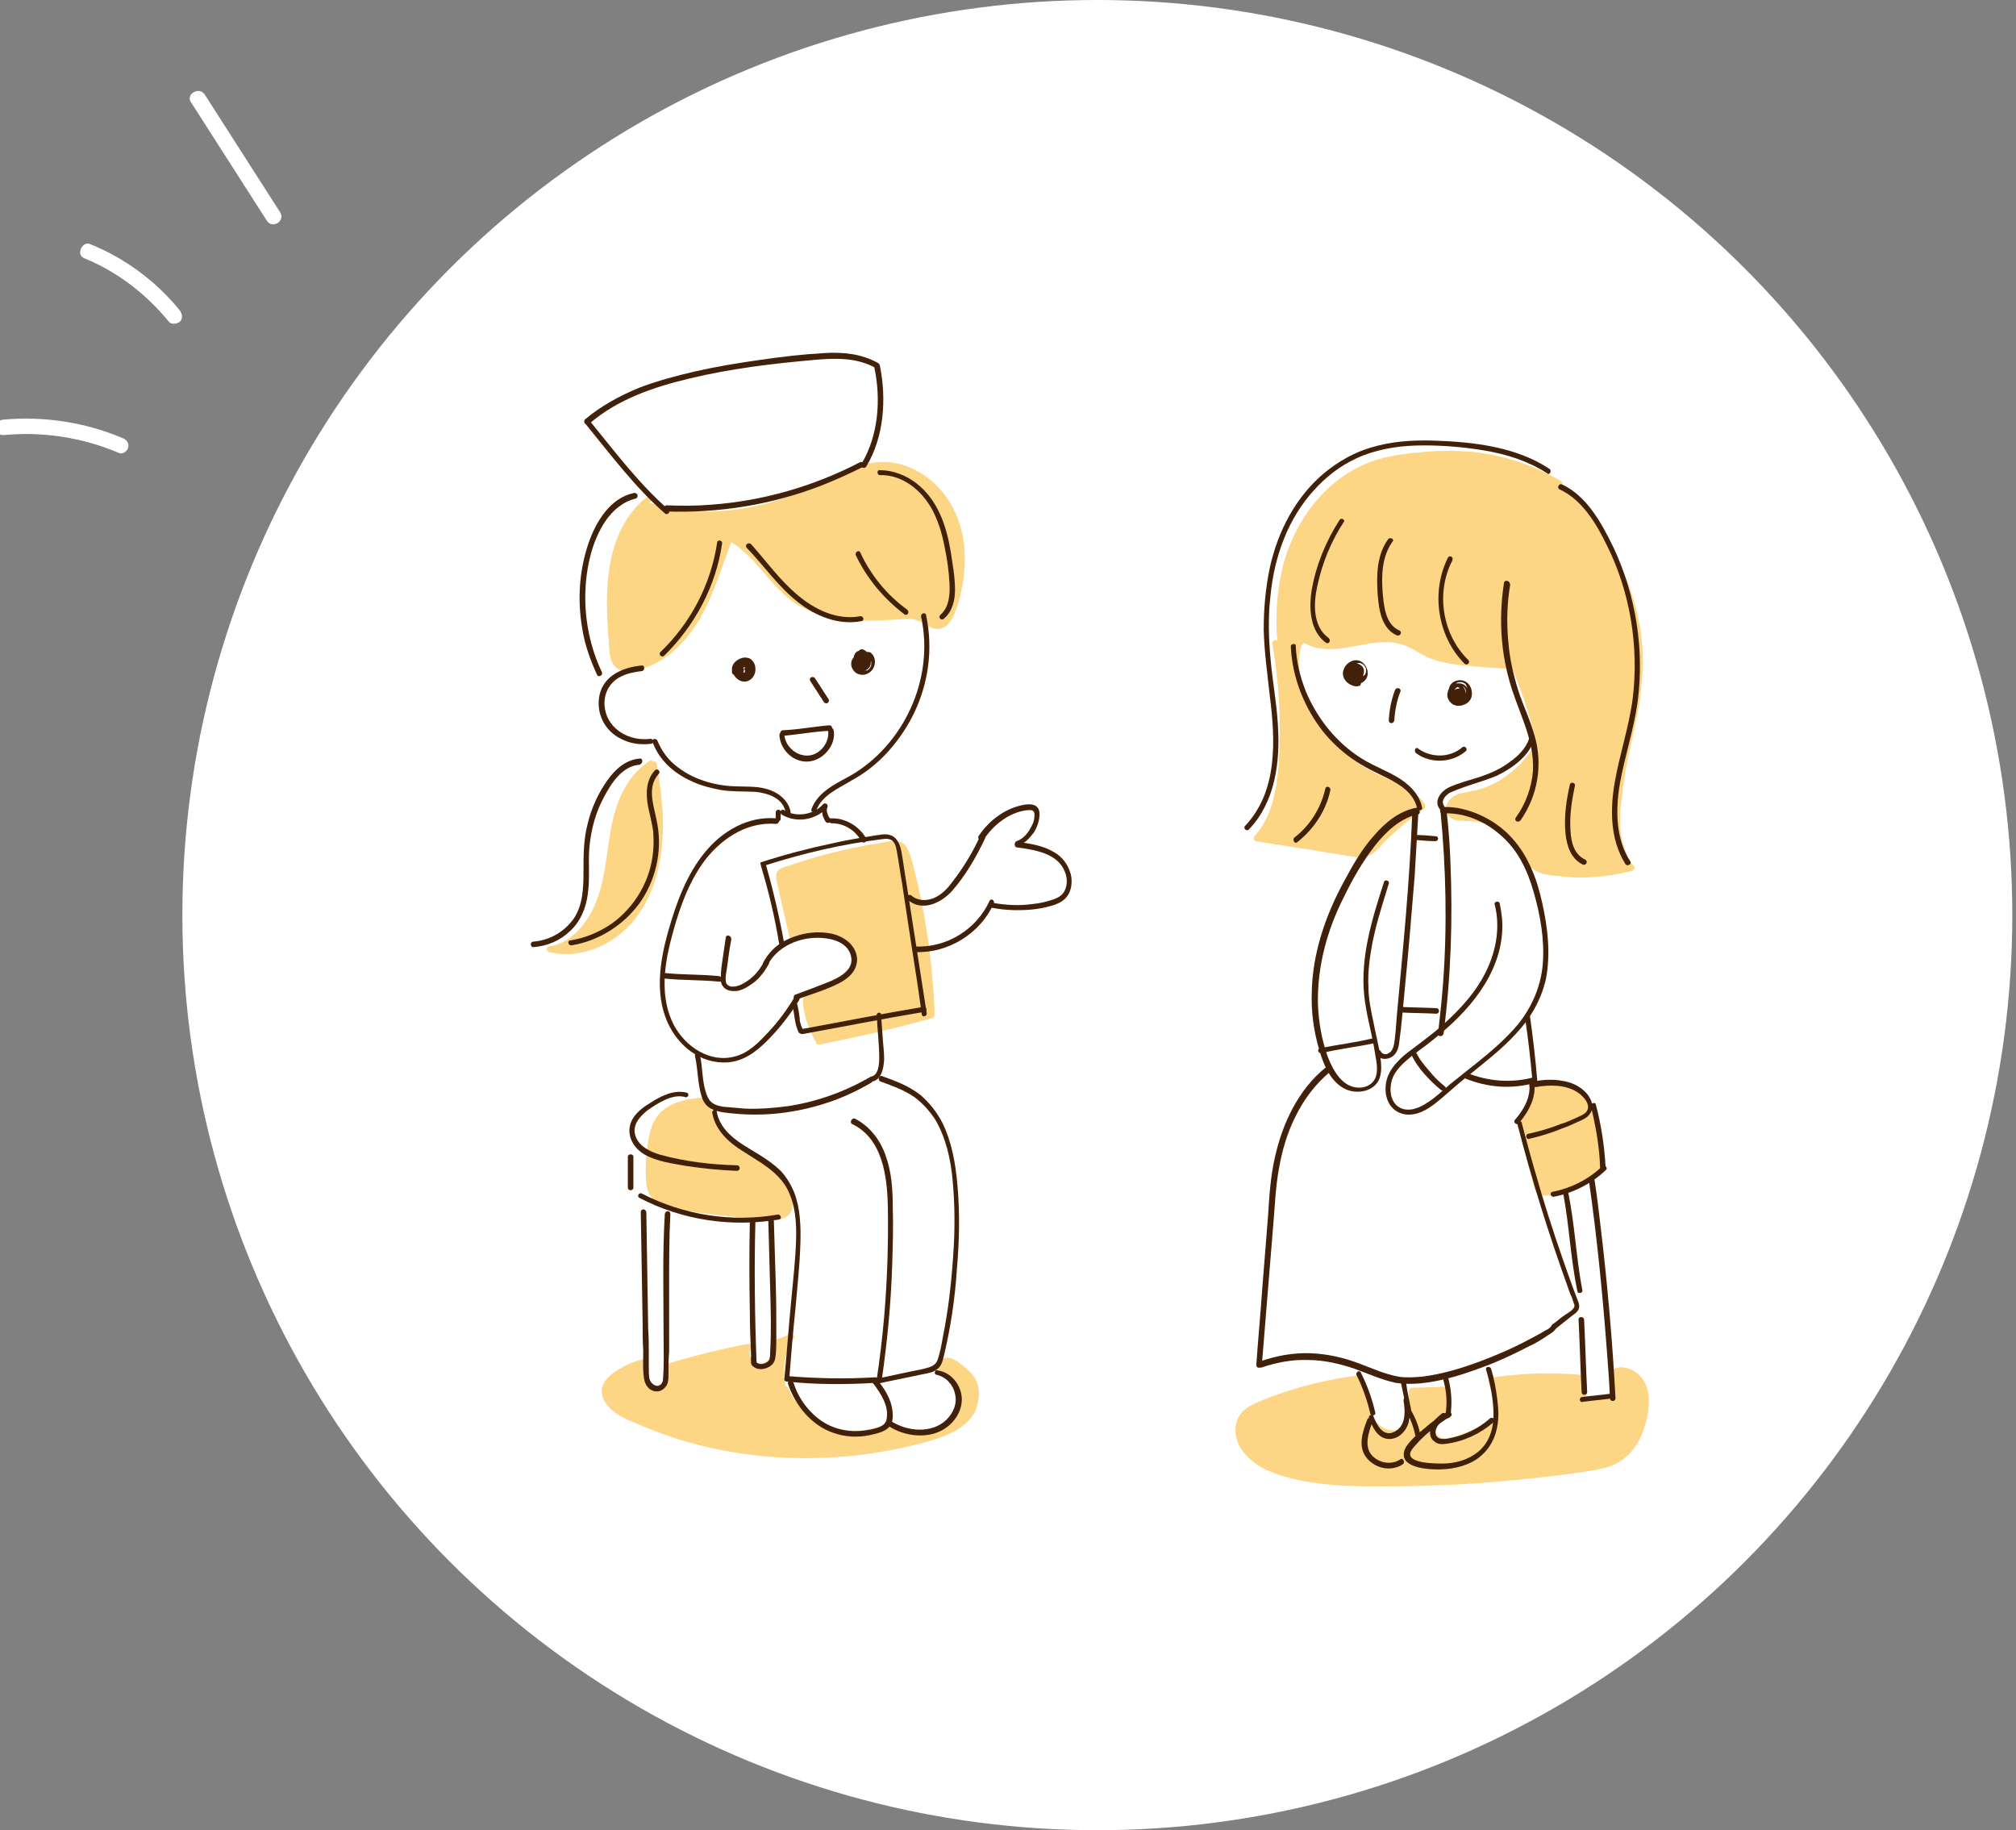 <?xml version="1.0" encoding="utf-8"?>
<!-- Generator: Adobe Illustrator 25.2.3, SVG Export Plug-In . SVG Version: 6.00 Build 0)  -->
<svg version="1.1" xmlns="http://www.w3.org/2000/svg" xmlns:xlink="http://www.w3.org/1999/xlink" x="0px" y="0px"
	 viewBox="0 0 327.2 297" style="enable-background:new 0 0 327.2 297;" xml:space="preserve">
<rect x="0" y="0" width="327.2" height="297" fill="#808080" stroke="none"/>
<style type="text/css">
	.st0{fill:#FFFFFF;}
	.st1{fill:#FCD585;}
	.st2{fill:#42210B;}
</style>
<g id="背景">
</g>
<g id="テクスチャ">
</g>
<g id="レイヤー_5">
</g>
<g id="レイヤー_1">
</g>
<g id="説明">
	<g>
		<circle class="st0" cx="178.1" cy="148.5" r="148.5"/>
		<g>
			<g>
				<g>
					<path class="st0" d="M31,16.6c4.1,6.4,8.2,12.8,12.3,19.2c0.9,1.4,3,0.1,2.2-1.3c-4.1-6.4-8.2-12.8-12.3-19.2
						C32.3,14,30.1,15.3,31,16.6L31,16.6z"/>
				</g>
			</g>
			<g>
				<g>
					<path class="st0" d="M13.9,42c5.3,2.2,9.9,5.8,13.5,10.2c0.4,0.5,1.3,0.4,1.8,0c0.5-0.5,0.4-1.2,0-1.8
						c-3.9-4.8-8.9-8.5-14.6-10.8c-0.6-0.3-1.4,0.3-1.5,0.9C12.8,41.2,13.2,41.8,13.9,42L13.9,42z"/>
				</g>
			</g>
			<g>
				<g>
					<path class="st0" d="M0.6,70.6C7,70,13.4,71,19.3,73.5c0.6,0.3,1.4-0.3,1.5-0.9c0.2-0.7-0.3-1.3-0.9-1.5
						c-6.1-2.6-12.8-3.6-19.4-3C-1,68.2-1,70.7,0.6,70.6L0.6,70.6z"/>
				</g>
			</g>
		</g>
		<g>
			<path class="st1" d="M158.2,223.6c-0.6-0.9-1.4-1.6-2.2-2.2c-0.8-0.6-1.7-1.3-2.7-1c-0.8,0.2-1.3,1-1,1.8
				c0.3,0.9,1.3,1.2,1.9,1.8c1.2,1.3,1.4,3.3,0.9,4.9c-0.6,1.9-2.3,3-4.2,3.4c-1,0.2-2,0.2-3,0c-1.1-0.2-2-0.7-3-1
				c-1.2-0.3-2.1,0.2-3.2,0.5c-0.9,0.2-1.8,0.4-2.7,0.4c-3.7,0-7.4-1.7-9.7-4.6c-0.6-0.7-1-1.5-1.4-2.4c-0.1-0.2-0.2-0.3-0.4-0.2
				c-0.5-2.5-0.2-5.1,0.9-7.4c0,0,0-0.1,0-0.1c0.1,0,0.1,0,0.2-0.1c0.6-0.2,0.3-1.1-0.3-0.9c-0.7,0.3-1.4,0.5-2.1,0.8
				c-0.2,0.1-0.4,0.2-0.4,0.5c0.1,1.3-0.7,3-2,3.4c-1.4,0.5-2.6-1.2-1.9-2.4c0.2-0.4-0.1-0.8-0.5-0.7c-4.3,0.7-13.2,3.1-13.1,3.3
				c0.7,1.8-1,3.9-2.9,3.6c-0.5-1.2-0.7-2.6-0.6-3.9c0-0.3-0.3-0.5-0.6-0.5c-1.1,0.3-2.2,0.7-3.2,1.3c-1,0.5-2,1.2-2.7,2.1
				c-1.3,1.7-0.4,3.6,1,4.8c1.6,1.4,3.8,2.1,5.7,2.9c2.2,0.9,4.4,1.7,6.6,2.3c9.1,2.6,18.7,3.2,28,2.1c2.3-0.3,4.7-0.7,7-1.2
				c2.2-0.5,4.5-1,6.7-1.9c2-0.8,3.8-1.9,4.9-3.8C159,227.3,159.2,225.2,158.2,223.6z"/>
			<path class="st1" d="M127.9,192.9c-1.1-1.9-2.9-3.3-4.7-4.5c-2.1-1.4-4.6-2.6-6.1-4.8c-0.8-1.1-1-2.4-1.6-3.6
				c-0.2-0.5-0.6-0.9-1-1.2c0.1-0.3,0-0.7-0.4-0.7c-2.1,0.2-4.3,0.5-6,1.7c-2.1,1.4-2.7,3.7-3,6.1c-0.2,1.4-0.3,2.7-0.3,4.1
				c0,1.2,0,2.5,0.5,3.6c1,2.2,3.6,2.4,5.6,2.8c2.9,0.5,5.7,0.8,8.6,1.1c1.4,0.2,2.9,0.3,4.3,0.4c1,0.1,2.1,0.2,3.1-0.1
				c0.9-0.3,1.6-0.9,1.7-1.9C128.8,195,128.4,193.9,127.9,192.9z"/>
			<path class="st1" d="M148.1,140c-0.4-1.4-0.8-3.2-2.4-3.5c-0.9-0.1-1.9,0.1-2.8,0.3c-1,0.2-2,0.3-3,0.5c-4,0.8-8,1.8-11.9,3.2
				c-0.7,0.2-1.8,0.4-2,1.3c-0.1,0.4,0,0.9,0.1,1.4c0.1,0.6,0.3,1.1,0.4,1.7c0.5,2.4,1.1,4.7,1.6,7.1c0.1,0.5,0.7,0.4,0.9,0.1
				c0,0,0,0,0,0c2.1,0.2,4.3-0.4,6.4,0.1c1.6,0.4,3.3,1.6,3,3.4c-0.3,2-2.4,3.1-4.1,3.8c-0.9,0.4-1.9,0.8-2.8,1.3
				c-0.8,0.5-1.2,1-1.2,2c0.2,2.3,1.1,4.6,2.2,6.6c0.1,0.2,0.3,0.3,0.5,0.2c6.1-1.2,12.3-2.6,18.3-4.3c0.2-0.1,0.4-0.3,0.4-0.5
				C151.4,156.3,150.2,148,148.1,140z"/>
			<path class="st1" d="M156.4,87.9c-0.5-3.6-2.1-7-4.8-9.5c-2.4-2.2-5.7-3.7-9.1-3.4c-4.1,0.3-7.6,2.7-11.2,4.3
				c-7.4,3.2-15.9,4.8-23.8,2.9c-0.7-0.2-1.4-0.4-2.1-0.6c0.1-0.1,0.1-0.1,0.2-0.2c0.5-0.4-0.2-1.1-0.7-0.7
				c-6.8,5.6-6.8,15.2-6.1,23.2c0.1,1.5,0,3.6,1.4,4.6c0.8,0.5,1.7,0.4,2.6,0.3c0.9-0.1,1.7-0.4,2.6-0.7c3.4-1.4,6-4.2,7.9-7.2
				c2.4-4,3.7-8.6,5.4-12.9c2.8,1.7,4.8,4.5,7,6.9c1.2,1.3,2.5,2.5,4,3.4c1.6,0.9,3.3,1.5,5.1,1.9c3.8,0.8,7.6,0.5,11.4,0.3
				c1-0.1,2.1-0.1,3,0.3c0.9,0.3,1.5,1,2.4,1.2c1.6,0.4,2.8-1,3.3-2.4c0.8-1.8,1.2-3.8,1.5-5.8C156.6,91.9,156.7,89.9,156.4,87.9z"
				/>
			<path class="st1" d="M107.4,130.2C107.4,130.2,107.4,130.2,107.4,130.2c0-0.2,0-0.3,0-0.4c-0.2-2-0.5-3.9-0.8-5.9
				c0-0.3-0.4-0.4-0.6-0.3c-0.1-0.2-0.3-0.3-0.6-0.1c-3.9,2.5-5.6,7.1-6.3,11.4c-0.9,5-1,10.4-4.1,14.7c-1.4,2-3.4,3.6-5.9,4
				c-0.5,0.1-0.4,0.8,0,0.9c5,1.2,10.2-1,13.5-4.8c3.6-4.2,4.9-9.8,5-15.2C107.6,133.1,107.6,131.7,107.4,130.2z"/>
			<g>
				<g>
					<g>
						<path class="st2" d="M149.5,100.1c2.2,10-2.8,20.9-11.7,25.9c-2.4,1.3-5.1,2.6-6.1,5.3c-0.2,0.5,0.6,0.8,0.8,0.2
							c0.9-2.5,3.7-3.6,5.8-4.9c2.2-1.2,4.2-2.8,5.9-4.7c3.4-3.8,5.7-8.5,6.4-13.6c0.4-2.8,0.3-5.7-0.3-8.5
							C150.2,99.3,149.4,99.5,149.5,100.1L149.5,100.1z"/>
					</g>
				</g>
				<g>
					<g>
						<path class="st2" d="M128.3,131.7c-0.3-1.6-1.6-2.8-3.1-3.4c-1.9-0.8-3.9-0.6-5.9-0.7c-3.3-0.1-6.7-1.1-9.3-3.1
							c-1.5-1.1-2.6-2.6-3.3-4.3c-0.2-0.5-1-0.3-0.8,0.2c1.1,3,3.5,5.1,6.4,6.4c1.5,0.7,3.1,1.1,4.7,1.4c1.9,0.3,3.7,0.2,5.6,0.3
							c2,0.2,4.5,1,4.9,3.3C127.6,132.5,128.4,132.3,128.3,131.7L128.3,131.7z"/>
					</g>
				</g>
				<g>
					<g>
						<path class="st2" d="M104.1,108c-3,0.3-6.1,1.6-6.8,4.8c-0.6,2.9,0.8,5.8,3.5,7.1c1.5,0.8,3.2,1,4.9,0.8
							c0.6-0.1,0.3-0.9-0.2-0.8c-3.2,0.4-6.7-1.4-7.3-4.8c-0.3-1.5,0.1-3.2,1.2-4.3c1.2-1.3,3.1-1.7,4.8-1.9
							C104.7,108.8,104.7,107.9,104.1,108L104.1,108z"/>
					</g>
				</g>
				<g>
					<g>
						<path class="st2" d="M95.2,69c4,4.9,7.9,10.1,12.7,14.3c0.4,0.4,1-0.2,0.6-0.6c-4.8-4.2-8.7-9.4-12.7-14.3
							C95.5,67.9,94.9,68.5,95.2,69L95.2,69z"/>
					</g>
				</g>
				<g>
					<g>
						<path class="st2" d="M108.1,83c8.6,0.3,17.2-1.1,25.2-4.2c2.3-0.9,4.5-1.9,6.7-3c0.5-0.3,0.1-1-0.4-0.8
							c-7.5,3.9-15.8,6.3-24.2,6.9c-2.4,0.2-4.8,0.2-7.2,0.1C107.5,82.1,107.5,83,108.1,83L108.1,83z"/>
					</g>
				</g>
				<g>
					<g>
						<path class="st2" d="M95.6,68.8c4.6-4,10.5-6,16.4-7.4c6.7-1.6,13.4-2.4,20.2-3c3.4-0.3,6.8-0.4,9.9,1.3
							c0.5,0.3,0.9-0.5,0.4-0.8c-2.7-1.5-5.7-1.8-8.8-1.6c-3.5,0.2-6.9,0.6-10.3,1.1c-3.6,0.5-7.2,1.1-10.7,1.9
							c-3,0.7-6,1.5-8.9,2.6c-3.2,1.3-6.3,3-8.9,5.2C94.6,68.6,95.2,69.2,95.6,68.8L95.6,68.8z"/>
					</g>
				</g>
				<g>
					<g>
						<path class="st2" d="M141.9,59.6c1.1,5.1,0.7,11.1-2.1,15.7c-0.3,0.5,0.5,0.9,0.8,0.4c2.9-4.8,3.3-11,2.2-16.4
							C142.7,58.8,141.8,59,141.9,59.6L141.9,59.6z"/>
					</g>
				</g>
				<g>
					<g>
						<path class="st2" d="M126.9,132.2c2.3,1.4,5.5,0.9,7.3-1.1c0.4-0.4-0.2-1-0.6-0.6c-1.5,1.7-4.3,2.2-6.3,1
							C126.8,131.1,126.4,131.9,126.9,132.2L126.9,132.2z"/>
					</g>
				</g>
				<g>
					<g>
						<path class="st2" d="M133.5,130.8c-0.1,0.2-0.1,0.4-0.1,0.7c0,0.3,0.1,0.5,0.1,0.8c0.1,0.2,0.2,0.5,0.3,0.7
							c0.1,0.2,0.2,0.4,0.4,0.5c0.2,0.1,0.5,0,0.6-0.2c0.1-0.2,0.1-0.5-0.2-0.6c-0.1,0,0.1,0.1,0,0c0,0,0,0,0,0c0,0,0,0,0,0
							c0,0,0.1,0.1,0,0c0-0.1-0.1-0.1-0.1-0.2c0,0,0-0.1-0.1-0.1c0,0,0,0.1,0,0c0,0,0,0,0-0.1c0-0.1-0.1-0.2-0.1-0.3
							c0-0.1-0.1-0.2-0.1-0.3c0,0,0-0.1,0-0.1c0,0,0-0.1,0-0.1c0,0,0,0.1,0,0c0-0.1,0-0.2,0-0.2c0,0,0,0,0-0.1c0-0.1,0,0.1,0,0.1
							c0,0,0.1-0.1,0,0c0.1-0.2,0.1-0.5-0.2-0.6C133.9,130.5,133.6,130.5,133.5,130.8L133.5,130.8z"/>
					</g>
				</g>
				<g>
					<g>
						<path class="st2" d="M125.9,131.8c0,0.4,0,0.7,0,1.1c0,0.1,0,0.2,0.1,0.3c0.1,0.1,0.2,0.1,0.3,0.1c0.2,0,0.4-0.2,0.4-0.4
							c0-0.4,0-0.7,0-1.1c0-0.1,0-0.2-0.1-0.3c-0.1-0.1-0.2-0.1-0.3-0.1C126.1,131.4,125.9,131.6,125.9,131.8L125.9,131.8z"/>
					</g>
				</g>
				<g>
					<g>
						<path class="st2" d="M126,132.8c-4.5-0.4-8.7,2-11.5,5.4c-3.1,3.7-4.8,8.5-6.1,13.1c-1.3,4.7-2.1,9.9-0.1,14.5
							c1.7,3.9,5.4,6.9,9.8,6.6c2.6-0.2,4.6-1.7,6.4-3.5c2-2,3.7-4.2,5.2-6.6c0.3-0.5-0.5-0.9-0.8-0.4c-1.2,2-2.6,3.9-4.2,5.6
							c-1.5,1.6-3.1,3.3-5.3,3.9c-4.1,1.2-8.1-1.5-10-5c-2.2-4.2-1.7-9.1-0.6-13.5c1.1-4.3,2.5-8.8,5.1-12.6c2.7-3.9,7.1-7,12-6.6
							C126.6,133.7,126.6,132.8,126,132.8L126,132.8z"/>
					</g>
				</g>
				<g>
					<g>
						<path class="st2" d="M117.8,152.1c-0.2,1.4-0.4,2.8-0.6,4.1c-0.1,0.7-0.2,1.4-0.2,2.1c0,0.6-0.1,1.2,0.3,1.7
							c0.5,0.8,1.5,0.9,2.4,0.8c1-0.2,1.9-0.8,2.7-1.4c1-0.8,1.8-1.9,2.4-3c0.2-0.5-0.5-0.9-0.8-0.4c-0.5,1.1-1.3,2.1-2.3,2.9
							c-0.8,0.6-1.9,1.3-3,1.2c-0.5-0.1-0.9-0.4-0.9-0.9c-0.1-0.7,0.1-1.5,0.2-2.2c0.2-1.5,0.4-3.1,0.7-4.6
							C118.7,151.8,117.9,151.6,117.8,152.1L117.8,152.1z"/>
					</g>
				</g>
				<g>
					<g>
						<path class="st2" d="M124.7,156.4c1.7-3,5.3-4.4,8.6-4.2c1.9,0.1,4.3,0.8,4.8,2.9c0.5,1.8-1,3-2.4,3.7
							c-0.9,0.5-1.9,0.8-2.9,1.2c-1.2,0.5-2.4,0.9-3.7,1.4c-0.5,0.2-0.3,1,0.2,0.8c2.2-0.8,4.6-1.5,6.8-2.6c1.6-0.8,3.1-2.1,3-4.1
							c-0.2-2.2-2.2-3.6-4.2-4c-2-0.4-4.1-0.2-6,0.5c-2.1,0.7-3.9,2.1-4.9,4C123.6,156.5,124.4,156.9,124.7,156.4L124.7,156.4z"/>
					</g>
				</g>
				<g>
					<g>
						<path class="st2" d="M107.9,158.8c2.9,0.3,5.9,0.2,8.8,0.5c0.6,0.1,0.6-0.8,0-0.9c-2.9-0.3-5.9-0.2-8.8-0.5
							C107.3,157.8,107.3,158.7,107.9,158.8L107.9,158.8z"/>
					</g>
				</g>
				<g>
					<g>
						<path class="st2" d="M123.5,140.5c1.3,4.3,2.3,8.6,3,12.9c0.1,0.6,0.9,0.3,0.8-0.2c-0.8-4.4-1.8-8.7-3-12.9
							C124.2,139.7,123.4,140,123.5,140.5L123.5,140.5z"/>
					</g>
				</g>
				<g>
					<g>
						<path class="st2" d="M124,140.5c6.2-2,12.6-3.5,19-4.3c0.7-0.1,1.5-0.2,2,0.4c0.4,0.5,0.5,1.2,0.6,1.8
							c0.3,1.6,0.5,3.3,0.8,4.9c0.5,3.3,1,6.6,1.5,9.9c0.6,3.8,1.2,7.6,1.7,11.4c0.1,0.6,0.9,0.3,0.8-0.2
							c-1.1-7.1-2.2-14.2-3.3-21.2c-0.3-1.7-0.5-3.4-0.8-5c-0.2-1.1-0.7-2.4-1.9-2.7c-0.6-0.2-1.2-0.1-1.8,0
							c-0.9,0.1-1.7,0.3-2.6,0.4c-1.7,0.3-3.4,0.6-5.1,1c-3.8,0.8-7.6,1.8-11.3,3C123.2,139.9,123.5,140.7,124,140.5L124,140.5z"/>
					</g>
				</g>
				<g>
					<g>
						<path class="st2" d="M149.8,163.4c-6.6,1.1-13.1,2.4-19.7,3.6c-0.6,0.1-0.3,0.9,0.2,0.8c6.6-1.2,13.1-2.5,19.7-3.6
							C150.6,164.1,150.4,163.3,149.8,163.4L149.8,163.4z"/>
					</g>
				</g>
				<g>
					<g>
						<path class="st2" d="M130.3,167c-0.2-0.3-0.3-0.6-0.4-1c0-0.1-0.1-0.3-0.1-0.4c0,0,0-0.1,0-0.1c0,0,0-0.1,0,0
							c0-0.1,0-0.2,0-0.2c-0.1-0.8-0.2-1.5-0.4-2.3c-0.1-0.5-1-0.3-0.8,0.2c0.2,0.8,0.3,1.4,0.4,2.2c0.1,0.7,0.3,1.4,0.6,2.1
							c0.1,0.2,0.4,0.3,0.6,0.2C130.4,167.4,130.4,167.2,130.3,167L130.3,167z"/>
					</g>
				</g>
				<g>
					<g>
						<path class="st2" d="M135,133.6c2,0,3.8,1.1,4.8,2.9c0.3,0.5,1,0.1,0.8-0.4c-1.1-2-3.3-3.3-5.5-3.3
							C134.4,132.7,134.4,133.6,135,133.6L135,133.6z"/>
					</g>
				</g>
				<g>
					<g>
						<path class="st2" d="M147.3,146c2.3,2,5.4,0.6,7.2-1.4c2.2-2.5,4-5.6,5.4-8.6c0.2-0.5-0.5-1-0.8-0.4c-1.2,2.7-2.8,5.3-4.6,7.6
							c-0.8,1.1-1.8,2.1-3.1,2.6c-1.1,0.4-2.5,0.4-3.5-0.5C147.5,145,146.9,145.6,147.3,146L147.3,146z"/>
					</g>
				</g>
				<g>
					<g>
						<path class="st2" d="M159.7,136.2c1.5-2.3,4-4.3,6.8-4.7c0.3,0,0.7-0.1,1,0c0.3,0.1,0.4,0.4,0.4,0.7c0,0.6-0.1,1.2-0.4,1.7
							c-0.5,1.1-1.3,2.2-2.5,2.6c-0.5,0.2-0.3,1,0.2,0.8c1.1-0.4,1.9-1.3,2.6-2.2c0.6-1,1-2.2,0.9-3.3c-0.2-1.5-1.8-1.4-3-1.1
							c-1.3,0.3-2.6,0.9-3.7,1.7c-1.3,0.9-2.3,2-3.2,3.3C158.6,136.3,159.4,136.7,159.7,136.2L159.7,136.2z"/>
					</g>
				</g>
				<g>
					<g>
						<path class="st2" d="M165,137.5c2.8,0.4,6.6,0.9,7.8,3.9c0.5,1.1,0.5,2.6-0.3,3.6c-0.5,0.6-1.3,0.9-2,1.1
							c-0.9,0.3-1.9,0.5-2.9,0.6c-2.1,0.3-4.3,0.2-6.5-0.2c-0.5-0.1-0.8,0.7-0.2,0.8c2.1,0.4,4.3,0.5,6.5,0.3
							c1.1-0.1,2.2-0.3,3.2-0.6c0.8-0.2,1.7-0.6,2.3-1.2c1-1,1.2-2.6,0.9-3.9c-0.4-1.5-1.3-2.8-2.7-3.6c-1.8-1.1-3.9-1.4-6-1.7
							C164.7,136.6,164.5,137.4,165,137.5L165,137.5z"/>
					</g>
				</g>
				<g>
					<g>
						<path class="st2" d="M160.6,146.2c-2.1,4.6-6.9,7.6-12,7.4c-0.6,0-0.6,0.9,0,0.9c5.3,0.2,10.5-3,12.7-7.9
							C161.5,146.1,160.8,145.7,160.6,146.2L160.6,146.2z"/>
					</g>
				</g>
				<g>
					<g>
						<path class="st2" d="M112.8,171.4c0.5,2.2,0.4,4.4,1.1,6.6c0.3,1,0.9,1.7,1.9,2.1c1,0.4,2.2,0.5,3.3,0.6
							c4.9,0.5,10-0.1,14.7-1.6c2.6-0.8,5.2-2,7.6-3.4c0.5-0.3,0-1-0.4-0.8c-4,2.3-8.5,3.9-13.1,4.6c-2.3,0.3-4.7,0.5-7,0.4
							c-1.2-0.1-2.4-0.2-3.5-0.3c-1.2-0.2-2.1-0.5-2.6-1.7c-0.9-2.1-0.7-4.5-1.2-6.7C113.5,170.6,112.7,170.8,112.8,171.4
							L112.8,171.4z"/>
					</g>
				</g>
				<g>
					<g>
						<path class="st2" d="M142.3,164.8c0.1,2.3,0.4,4.6,0.4,6.9c0,0.9-0.1,2.8-1.3,3c-0.6,0.1-0.3,1,0.2,0.8
							c1.5-0.3,1.8-2.2,1.9-3.5c0-1-0.1-2.1-0.2-3.1c-0.1-1.4-0.2-2.8-0.3-4.2C143.1,164.2,142.2,164.2,142.3,164.8L142.3,164.8z"/>
					</g>
				</g>
				<g>
					<g>
						<path class="st2" d="M115.6,180.6c0.5,2.9,2.8,4.9,5.1,6.3c2.6,1.7,5.4,3.1,7,5.9c1.4,2.6,1.6,5.6,1.5,8.5
							c-0.1,3.3-0.5,6.6-0.8,9.9c-0.4,4.2-0.7,8.4-1.1,12.6c0,0.3,0.2,0.4,0.4,0.4c4.8,0.5,9.6,0.5,14.4,0.2c0.6,0,0.6-0.9,0-0.9
							c-4.8,0.3-9.6,0.2-14.4-0.2c0.1,0.1,0.3,0.3,0.4,0.4c0.3-3.8,0.6-7.5,1-11.3c0.3-3.5,0.7-7,0.8-10.5c0.1-2.8,0-5.8-1-8.4
							c-0.5-1.2-1.2-2.4-2.1-3.4c-1.1-1.1-2.4-2-3.7-2.8c-2.8-1.7-6.3-3.5-6.8-7.1C116.3,179.8,115.5,180.1,115.6,180.6L115.6,180.6
							z"/>
					</g>
				</g>
				<g>
					<g>
						<path class="st2" d="M138.3,182.4c5,2.4,5.7,8.6,5.8,13.5c0.1,5.9-0.1,11.9-0.6,17.8c-0.3,3.4-0.7,6.8-1.2,10.1
							c-0.1,0.6,0.8,0.8,0.8,0.2c0.9-6.2,1.5-12.4,1.7-18.6c0.1-3.2,0.2-6.3,0.1-9.5c0-2.9-0.2-5.8-1.2-8.5c-0.9-2.5-2.6-4.7-5-5.9
							C138.3,181.4,137.8,182.1,138.3,182.4L138.3,182.4z"/>
					</g>
				</g>
				<g>
					<g>
						<path class="st2" d="M142.9,175.5c1.9,0.7,3.9,1.4,5.6,2.6c1.3,1,2.4,2.2,3.3,3.6c1.7,2.9,2.5,6.4,2.8,9.7
							c0.4,4.1,0.4,8.3,0.1,12.4c-0.3,4.5-0.8,8.9-1.7,13.3c-0.2,1.2-0.4,2.3-0.8,3.5c-0.4,1.2-1.5,1.3-2.6,1.6
							c-2.6,0.5-5.1,1.1-7.7,1.6c-0.6,0.1-0.3,1,0.2,0.8c2.4-0.5,4.8-1,7.2-1.5c0.9-0.2,2.1-0.3,2.8-0.9c0.7-0.5,0.9-1.4,1.1-2.2
							c1.1-4.6,1.8-9.3,2.1-14c0.4-4.5,0.5-9.1,0.1-13.6c-0.3-3.5-0.9-7.1-2.5-10.3c-0.9-1.7-2.1-3.2-3.5-4.4
							c-1.9-1.5-4.1-2.3-6.3-3.1C142.6,174.5,142.4,175.3,142.9,175.5L142.9,175.5z"/>
					</g>
				</g>
				<g>
					<g>
						<path class="st2" d="M127.9,224.6c1.2,3.5,3.8,6.7,7.3,7.9c1.9,0.7,4,0.8,5.9,0.4c0.9-0.2,1.9-0.4,2.7-0.9
							c0.8-0.5,1.1-1.3,1.1-2.2c0-2.2-1-4-2.3-5.6c-0.3-0.4-1.1,0-0.8,0.4c1.2,1.6,2.5,3.6,2.1,5.7c-0.2,1.2-1.7,1.5-2.7,1.7
							c-1.1,0.2-2.2,0.3-3.3,0.2c-2.2-0.2-4.2-1.1-5.8-2.6c-1.5-1.4-2.7-3.2-3.3-5.2C128.5,223.9,127.7,224.1,127.9,224.6
							L127.9,224.6z"/>
					</g>
				</g>
				<g>
					<g>
						<path class="st2" d="M152,223.1c1.5,0.3,2.7,1.6,3,3.1c0.4,1.6-0.3,3.1-1.4,4.2c-2.4,2.3-6.4,1.9-9,0.2
							c-0.5-0.3-0.9,0.4-0.4,0.8c2.4,1.6,5.9,2.1,8.5,0.8c2.6-1.3,4.2-4.3,3-7c-0.6-1.4-1.8-2.5-3.4-2.8
							C151.7,222.1,151.5,223,152,223.1L152,223.1z"/>
					</g>
				</g>
				<g>
					<g>
						<path class="st2" d="M116.4,88c-1,6.8-4.3,13.1-9.2,17.8c-0.4,0.4,0.2,1,0.6,0.6c5-4.9,8.4-11.3,9.4-18.2
							C117.3,87.7,116.5,87.5,116.4,88L116.4,88z"/>
					</g>
				</g>
				<g>
					<g>
						<path class="st2" d="M121.2,88.9c2.8,2.9,5.1,6.3,8.3,8.8c2.9,2.3,6.6,3.8,10.3,3.1c0.6-0.1,0.3-0.9-0.2-0.8
							c-3.7,0.7-7.4-1.1-10.1-3.4c-2.9-2.4-5.1-5.5-7.6-8.3C121.4,87.9,120.8,88.5,121.2,88.9L121.2,88.9z"/>
					</g>
				</g>
				<g>
					<g>
						<path class="st2" d="M138.9,90.1c1.8,3.8,4.6,7.1,7.9,9.6c0.5,0.3,0.9-0.4,0.4-0.8c-3.3-2.4-5.9-5.6-7.6-9.3
							C139.4,89.2,138.7,89.6,138.9,90.1L138.9,90.1z"/>
					</g>
				</g>
				<g>
					<g>
						<path class="st2" d="M142.8,77.1c3.7-0.1,6.8,2.5,8.5,5.6c1,1.9,1.6,3.9,2,6c0.4,1.9,0.7,3.9,0.8,5.9c0.1,1.8,0,3.9-1.5,5.2
							c-0.4,0.4,0.2,1,0.6,0.6c1.4-1.2,1.8-3,1.8-4.7c0-2.1-0.4-4.2-0.7-6.2c-0.7-4.2-2.1-8.4-5.6-11.1c-1.7-1.3-3.8-2.1-5.9-2.1
							C142.3,76.2,142.3,77.1,142.8,77.1L142.8,77.1z"/>
					</g>
				</g>
				<g>
					<g>
						<path class="st2" d="M102.9,80c-3.9,0.8-6.2,4.7-7.4,8.2c-1.5,4.4-1.8,9.2-1,13.8c0.4,2.6,1.3,5.1,2.4,7.5
							c0.2,0.5,1,0.1,0.8-0.4c-1.9-4-2.8-8.4-2.7-12.8c0.1-4,1-8.4,3.3-11.8c1.2-1.7,2.8-3.1,4.9-3.6
							C103.7,80.7,103.5,79.9,102.9,80L102.9,80z"/>
					</g>
				</g>
				<g>
					<g>
						<path class="st2" d="M103.8,123.1c-2.3,0.2-4,1.8-5.2,3.5c-1.5,2.1-2.6,4.5-3.2,7c-0.7,2.6-0.7,5.2-0.7,7.9
							c0,2.6-0.1,5.4-1.6,7.6c-1.5,2.1-3.9,3.5-6.5,3.7c-0.6,0-0.6,0.9,0,0.9c2.2-0.2,4.2-1,5.8-2.5c1.8-1.6,2.7-3.8,3-6.1
							c0.4-2.7,0-5.4,0.3-8c0.3-2.7,1-5.3,2.3-7.7c1.2-2.3,3-5.1,5.8-5.3C104.4,123.9,104.4,123,103.8,123.1L103.8,123.1z"/>
					</g>
				</g>
				<g>
					<g>
						<path class="st2" d="M92.8,153.4c4.3-0.7,8.3-3.2,10.9-6.7c2.7-3.7,3.8-8.5,3-12.9c-0.4-2.6-1.9-5.9,0.2-8.2
							c0.4-0.4-0.2-1-0.6-0.6c-1.5,1.6-1.5,3.9-1.1,6c0.3,1.3,0.6,2.5,0.8,3.8c0.1,1.1,0.1,2.3,0,3.4c-0.4,4.6-2.9,8.9-6.6,11.6
							c-2,1.4-4.3,2.4-6.8,2.8C92,152.6,92.2,153.5,92.8,153.4L92.8,153.4z"/>
					</g>
				</g>
				<g>
					<g>
						<path class="st2" d="M119.9,109c0,0,0-0.1,0-0.1c0-0.1,0,0.1,0,0c0,0,0-0.1,0-0.1c0,0,0-0.2,0-0.1c0,0.1,0,0,0-0.1
							c0,0,0-0.1,0-0.1c0,0,0,0,0,0c0-0.1,0,0,0,0c0,0,0.1-0.1,0.1-0.1c0-0.1,0.1-0.2,0.1-0.2c0,0-0.1,0.1,0,0c0,0,0,0,0-0.1
							c0,0,0.1-0.1,0.1-0.1c0,0,0.1-0.1,0.1-0.1c0,0,0,0,0,0c0,0-0.1,0,0,0c0.1,0,0.1-0.1,0.2-0.1c0,0,0.1,0,0.1-0.1c0,0,0,0,0,0
							c0,0,0.1,0,0.1,0c0.1,0,0.1,0,0.2-0.1c0,0,0.1,0,0.1,0c0,0-0.1,0,0,0c0,0,0.1,0,0.1,0c0,0,0.1,0,0.1,0c0,0,0,0,0.1,0
							c0.1,0-0.1,0,0,0c0.1,0,0.1,0,0.2,0.1c0.1,0-0.1,0,0,0c0,0,0,0,0,0c0,0,0.1,0,0.1,0.1c0.1,0-0.1-0.1,0,0c0,0,0,0,0.1,0.1
							c0,0,0,0.1,0.1,0.1c0,0,0,0,0,0c0,0,0,0,0,0.1c0,0.1,0.1,0.1,0.1,0.2c0,0,0-0.1,0-0.1c0,0,0,0,0,0.1c0,0,0,0.1,0,0.1
							c0,0,0,0.1,0,0.1c0,0,0,0,0,0c0,0.1,0,0,0,0c0,0.1,0,0.1,0,0.2c0,0,0,0.1,0,0.1c0,0,0,0.1,0,0.1c0-0.1,0,0,0,0.1
							c0,0,0,0.1,0,0.1c0,0.1,0,0.1-0.1,0.2c0,0.1,0-0.1,0,0c0,0,0,0.1-0.1,0.1c0,0.1-0.1,0.1-0.1,0.2c0,0,0,0,0,0c0,0,0.1-0.1,0,0
							c0,0,0,0.1-0.1,0.1c0,0,0,0-0.1,0.1c0,0,0,0,0,0c0,0,0,0,0,0c-0.1,0-0.1,0.1-0.2,0.1c0,0,0,0-0.1,0c0,0,0.1,0,0.1,0
							c0,0-0.1,0-0.1,0c0,0-0.1,0-0.1,0c-0.1,0,0.1,0,0,0c0,0-0.1,0-0.1,0c0,0,0,0-0.1,0c-0.1,0,0,0,0,0c0,0,0.1,0,0,0c0,0,0,0,0,0
							c0,0-0.1,0-0.1,0c-0.1,0,0.1,0,0,0c0,0-0.1,0-0.1-0.1c0,0-0.1,0-0.1-0.1c0,0,0,0,0,0c0,0,0,0-0.1-0.1
							c-0.1-0.1-0.1-0.1-0.2-0.2c0,0,0,0,0,0c0,0.1,0,0.1,0,0c0,0,0-0.1-0.1-0.1c0,0,0-0.1-0.1-0.1c0,0,0,0,0,0c0-0.1,0,0,0,0
							c0,0-0.1-0.2-0.1-0.2c0-0.1,0,0.1,0,0c0,0,0-0.1,0-0.1c0,0,0-0.1,0-0.1c0,0,0,0.1,0,0.1c0,0,0-0.1,0-0.1c0,0,0-0.1,0-0.1
							c0-0.1,0,0,0,0c0,0,0-0.1,0-0.1c0,0,0-0.1,0-0.1c0-0.1,0,0,0,0c0,0,0,0,0-0.1c0,0,0.1,0,0.1-0.1c0,0-0.1,0.1,0,0
							c0,0,0.1,0,0.1,0c0,0-0.1,0,0,0c0,0,0,0,0.1,0c0,0,0.1,0,0.1,0c0,0,0.1,0,0.1,0c0,0-0.1,0-0.1,0c0.1,0,0.1,0,0.2,0
							c0,0,0,0,0.1,0c0,0-0.1,0-0.1,0c0,0,0.1,0,0.1,0c0,0,0.1,0,0.1,0c0,0,0.1,0.1,0.1,0c-0.1,0,0,0,0,0c0,0,0.1,0,0.1,0
							c0,0,0.1,0,0.1,0.1c0.1,0,0,0,0,0c0,0,0,0,0,0c0,0,0.1,0.1,0.1,0.1c0.1,0.1-0.1-0.1,0,0c0,0,0,0.1,0.1,0.1c0.1,0.1,0-0.1,0,0
							c0,0,0,0.1,0,0.1c0,0.1,0-0.1,0,0c0,0,0,0.1,0,0.1c0,0.1,0-0.1,0,0c0,0,0,0.1,0,0.1c0,0,0-0.1,0,0c0,0,0,0,0,0.1
							c0,0-0.1,0.1,0,0.1c0-0.1,0,0,0,0c0,0,0,0,0,0c0,0,0.1-0.1,0,0c-0.1,0-0.1,0.1-0.2,0.1c0,0,0.1,0,0,0c0,0-0.1,0-0.1,0
							c0,0,0,0,0,0c0,0,0.1,0,0.1,0c0,0-0.1,0-0.1,0c0,0-0.1,0-0.1,0c0,0,0,0,0,0c0,0,0.1,0,0.1,0c0,0-0.2,0-0.2-0.1
							c-0.1,0,0.1,0,0,0c0,0,0,0,0,0c0,0-0.1,0-0.1,0c-0.1-0.1,0.1,0.1,0,0c0,0-0.1-0.1-0.1-0.1c-0.1-0.1,0.1,0.1,0,0
							c0,0,0-0.1,0-0.1c0,0,0,0.1,0,0c0,0,0,0,0,0c0,0,0,0,0,0c0,0,0,0.1,0,0c0,0,0-0.1,0-0.1c0,0,0,0.1,0,0c0,0,0,0,0,0
							c0,0,0-0.1,0-0.1c0,0,0,0.1,0,0c0,0,0,0,0-0.1c0,0,0-0.1,0.1-0.1c0,0,0,0,0,0c0,0,0,0,0-0.1c0,0,0.1-0.1,0.1-0.1c0,0,0,0,0,0
							c0.1-0.1-0.1,0,0,0c0,0,0.1,0,0.1-0.1c0,0,0.1-0.1,0.1,0c-0.1,0,0.1,0,0.1,0c0,0,0,0,0,0c0.1,0,0,0,0,0c0,0,0.1,0,0.1,0
							c0,0,0,0,0,0c0,0-0.1,0,0,0c0,0,0.1,0,0.1,0c0,0-0.1,0-0.1-0.1c0.1,0.1,0-0.1,0,0c0,0,0,0,0-0.1c0,0,0,0.1,0,0.1
							c0,0,0-0.1,0-0.1c0,0,0,0,0,0c0,0,0-0.1,0,0c0,0,0,0,0,0.1c0,0,0,0.1,0,0c0-0.1,0,0,0,0c0,0,0,0.1-0.1,0.1c0,0,0,0,0,0.1
							c0,0,0.1-0.1,0,0c-0.1,0.1-0.1,0.1-0.2,0.2c-0.1,0.1,0,0,0,0c0,0,0,0,0,0c0,0-0.1,0.1-0.1,0.1c0,0-0.1,0-0.1,0c0,0-0.1,0,0,0
							c0.1,0,0,0,0,0c0,0,0,0,0.1,0c0.1,0,0.2,0.1,0.2,0.2c0,0,0,0.1,0,0.1c0,0,0,0.1,0,0.1c0-0.1,0,0.1,0,0c0,0,0,0.1,0,0.1
							c0,0,0.1,0,0,0C120.2,109.3,120,109.2,119.9,109c0.1,0.3,0.4,0.4,0.6,0.2c0.2-0.1,0.3-0.4,0.2-0.7c-0.1-0.2-0.3-0.3-0.5-0.3
							c-0.2,0-0.3,0.1-0.5,0.2c-0.2,0.3-0.3,0.7,0,0.9c0.3,0.3,0.8,0.3,1.1,0.1c0.2-0.1,0.5-0.3,0.6-0.5c0.4-0.4,0.7-1.1,0.1-1.6
							c-0.4-0.4-1.1-0.3-1.6,0.1c-0.4,0.3-0.7,0.8-0.7,1.4c0.1,0.6,0.4,1,0.9,1.2c0.9,0.3,2-0.2,2-1.3c0-0.9-1-1.6-1.8-1.5
							c-0.5,0-0.9,0.3-1.2,0.7c-0.2,0.4-0.3,1-0.1,1.4c0.4,0.9,1.4,1.6,2.4,1.2c0.8-0.3,1.3-1.2,1.2-2.1c0-0.4-0.2-0.9-0.5-1.2
							c-0.3-0.4-0.8-0.5-1.3-0.5c-0.9,0.1-1.9,0.8-2,1.7c0,0.3,0,0.5,0,0.8c0.1,0.2,0.3,0.4,0.6,0.3
							C119.8,109.5,120,109.3,119.9,109L119.9,109z"/>
					</g>
				</g>
				<g>
					<g>
						<path class="st2" d="M140.3,108.8c0-0.1-0.1-0.2-0.1-0.4c0-0.1,0-0.1,0-0.2c0,0.1,0-0.1,0-0.1c0-0.1,0-0.3,0-0.4
							c0-0.1,0-0.1,0-0.2c0,0,0-0.1,0-0.1c0,0.1,0,0,0,0c0-0.1,0.1-0.2,0.1-0.3c0-0.1,0,0,0,0c0,0,0-0.1,0-0.1c0,0,0.1-0.1,0.1-0.1
							c-0.1,0.1,0,0,0.1,0c0.1-0.1-0.1,0,0,0c0,0,0,0,0.1,0c0,0,0,0,0.1,0c-0.1,0.1,0,0,0,0c0,0,0,0,0.1,0c0.1,0-0.1,0,0,0
							c0,0,0.1,0,0.1,0c0,0-0.1,0,0,0c0,0,0.1,0,0.1,0c-0.1,0,0.1,0,0.1,0c0.1,0,0.2,0.1,0.2,0.2c0,0.1,0.1,0.1,0.1,0.2
							c0-0.1,0,0,0,0c0,0,0,0.1,0,0.1c0,0,0,0.1,0,0.1c0-0.1,0,0,0,0c0,0.1,0,0.2,0,0.2c0-0.1,0,0,0,0c0,0,0,0.1,0,0.1
							c0,0,0,0.1,0,0.1c0,0-0.1,0.1,0,0.1c0,0.1-0.1,0.1-0.1,0.2c0,0,0,0.1-0.1,0.1c-0.1,0.1,0,0,0,0.1c-0.1,0.1-0.1,0.1-0.2,0.2
							c-0.1,0.1,0,0-0.1,0.1c-0.1,0-0.1,0.1-0.2,0.1c0,0-0.1,0,0,0C140.4,108.8,140.3,108.8,140.3,108.8
							C140.3,108.9,140.2,108.9,140.3,108.8c-0.1,0-0.2,0-0.1,0c-0.1,0-0.1,0-0.2,0c0.1,0-0.1,0-0.1,0c0,0-0.1,0-0.1,0
							c-0.1,0,0.1,0,0,0c-0.1,0-0.1-0.1-0.2-0.1c0.1,0,0,0,0,0c0,0-0.1-0.1-0.1-0.1c0,0,0,0-0.1-0.1c0,0-0.1-0.1,0,0
							c0,0,0-0.1,0-0.1c0,0,0-0.1-0.1-0.1c0,0,0-0.1,0-0.1c0-0.1,0,0.1,0,0c0-0.1,0-0.1-0.1-0.2c0,0,0-0.1,0-0.1c0,0.1,0,0,0,0
							c0,0,0-0.1,0-0.1c0,0,0-0.1,0,0c0-0.1,0-0.1,0-0.2c0-0.1,0,0,0,0c0,0,0-0.1,0.1-0.1c0,0,0,0,0-0.1c-0.1,0.1,0,0,0,0
							c0,0,0,0,0.1-0.1c0.1-0.1-0.1,0,0,0c0,0,0.1-0.1,0.1-0.1c0.1,0,0,0,0,0c0,0,0.1,0,0.1,0c0,0,0.1,0,0.1,0c0.1,0-0.1,0,0,0
							c0,0,0.1,0,0.1,0c0.1,0,0.1,0,0.2,0c-0.1,0,0.1,0,0.1,0c0,0,0.2,0.1,0.1,0c-0.1,0,0,0,0,0c0,0,0.1,0,0.1,0c0,0,0.1,0.1,0,0
							c-0.1,0,0,0,0,0c0,0,0.1,0.1,0.1,0.1c0,0,0.1,0.1,0.1,0.1c0,0.1,0-0.1,0,0c0,0,0,0.1,0,0.1c0,0.1,0-0.1,0,0c0,0,0,0.1,0,0
							c0,0,0,0,0,0.1c0,0.1,0,0,0,0c0,0,0,0.1,0,0.1c0-0.1,0,0,0,0c0,0-0.1,0.1-0.1,0.1c-0.1,0.1,0,0,0,0c0,0,0,0-0.1,0c0,0,0,0,0,0
							c0,0,0,0-0.1,0c0,0-0.1,0,0,0c0,0-0.1,0-0.1,0c0.1,0,0,0,0,0c0,0,0,0-0.1,0c0,0,0,0,0,0c0,0,0,0-0.1,0c0.1,0.1,0,0,0,0
							c0,0-0.1-0.1,0,0c0,0,0-0.1-0.1-0.1c0-0.1,0,0,0,0c0,0,0-0.1,0-0.1c0,0,0-0.1,0-0.1c0,0.1,0,0,0,0c0,0,0-0.1,0-0.1
							c0,0,0,0,0-0.1c0,0.1,0,0.1,0,0c0,0,0-0.1,0-0.1c0,0,0-0.1,0,0c0,0,0-0.1,0.1-0.1c0-0.1,0,0,0,0c0,0,0,0,0.1-0.1
							c0,0,0,0,0.1-0.1c0,0,0,0,0,0c0.1,0,0.1-0.1,0.2-0.1c-0.1,0,0,0,0,0c0,0,0.1,0,0.1,0c0,0,0.1,0,0.1,0c-0.1,0,0,0,0.1,0
							c0.1,0,0.2,0,0.3,0c-0.1,0,0,0,0,0c0.1,0,0.1,0,0.2,0c-0.1-0.1-0.2-0.1-0.3-0.2c0,0,0.1,0.2,0,0.1c0,0,0,0.2,0,0.1
							c0,0,0,0.1,0,0.1c0,0,0,0,0,0c0,0,0,0.1,0,0.1c0,0,0,0.1,0,0.1c0,0,0,0,0,0c0,0-0.1,0.1,0,0.1c0,0-0.1,0.1-0.1,0.1
							c0.1-0.1-0.1,0-0.1,0c0.1,0-0.1,0,0,0c0,0-0.1,0-0.1,0c0.1,0-0.1,0-0.1,0c0.1,0-0.1,0-0.1,0c-0.1,0,0,0,0,0
							c0,0-0.1-0.1-0.1-0.1c0,0-0.1-0.2,0-0.1c0,0,0-0.1,0-0.1c0,0,0,0,0,0c0,0.1,0,0.1-0.1,0.2c-0.1,0.1,0,0,0,0c0,0,0,0,0,0
							c0,0,0,0,0,0c0,0-0.1,0,0,0c0,0,0.1,0,0,0c0,0,0.2,0,0.1,0c0,0,0,0,0.1,0c0.1,0-0.1,0,0,0c0,0,0,0,0.1,0c0,0-0.1-0.1,0,0
							c0,0,0,0,0,0.1c-0.1-0.1,0,0,0,0c0.1,0.1,0,0,0,0c0,0,0,0.1,0,0c0-0.1,0,0.1,0,0c0,0,0,0.1,0,0.1c0,0.1,0,0,0,0
							c0,0-0.1,0.1,0,0c0,0-0.1,0.1-0.1,0.1c0,0,0,0-0.1,0.1c0,0-0.1,0-0.1,0.1c0.1,0,0,0,0,0c-0.1,0,0,0,0,0c-0.1,0-0.1,0,0,0
							c0,0,0,0-0.1,0c0,0-0.1,0,0,0c0.1,0-0.1,0-0.1,0c0,0,0,0,0,0c0,0,0,0-0.1-0.1c0,0,0,0-0.1-0.1c0,0,0,0.1,0,0
							c0,0,0-0.1-0.1-0.1c0,0,0,0,0-0.1c0,0.1,0,0,0,0c0-0.1,0-0.1,0-0.2c0,0,0-0.1,0-0.1c0-0.1,0,0.1,0,0c0,0,0-0.1,0-0.1
							c0,0,0,0,0-0.1c0,0,0,0.1,0,0c0,0,0-0.1,0-0.1c0,0.1,0,0,0,0c0,0,0,0,0,0c-0.1,0.1,0,0,0,0c0,0,0.1-0.1,0,0c0,0,0,0,0,0
							c0,0,0,0,0.1,0c0,0,0,0,0,0c0,0,0,0,0,0c0,0,0.1,0,0,0c-0.1,0,0,0,0,0c0,0,0,0,0.1,0c0,0-0.1,0,0,0c0,0,0.1,0,0.1,0
							c-0.1,0,0,0,0.1,0.1c0.1,0,0,0,0,0c0,0,0.1,0,0.1,0.1c0,0,0.1,0.2,0.1,0.1c0,0,0.1,0.1,0.1,0.2c0,0,0,0,0,0.1c0-0.1,0,0,0,0
							c0,0,0,0,0,0.1c0,0,0,0.1,0,0c0,0,0,0.2,0,0.1c0-0.1,0,0.1,0,0.1c0-0.1,0,0,0,0c0,0.1,0,0,0,0c0.1,0,0.1-0.1,0.2-0.1
							c0,0-0.1,0,0,0c0.1,0,0,0,0,0c0,0-0.1,0-0.1,0c0,0,0.1,0,0,0c0,0,0,0-0.1,0c-0.1,0,0,0,0,0c0,0-0.1,0-0.1-0.1c0,0,0,0,0,0
							c0,0,0,0-0.1-0.1c0,0-0.1-0.1,0,0c-0.1-0.1-0.1-0.2-0.1-0.3c0,0.1,0,0,0,0c0,0,0-0.1,0-0.1c0,0,0,0.1,0,0c0,0,0,0,0-0.1
							c0,0,0-0.1,0-0.1c0,0,0-0.1,0,0c0,0.1,0-0.1,0-0.1c0-0.1,0,0,0,0c0,0,0,0,0-0.1c0,0,0,0,0-0.1c0,0,0,0,0,0c0,0,0,0,0,0
							c-0.1,0.1,0,0,0,0c-0.1,0-0.2,0-0.3,0c0,0,0.1,0,0.1,0c0,0,0,0,0,0c0,0,0.1,0,0.1,0.1c0.1,0-0.1-0.1,0,0
							c0.1,0.1,0.1,0.1,0.2,0.2c0,0.1,0-0.1,0,0c0,0,0,0.1,0,0.1c0,0,0,0.1,0,0.1c0,0,0-0.1,0,0c0,0,0,0.1,0,0.1c0,0.1,0-0.1,0,0
							c0,0,0,0.1,0,0.1c0,0-0.1,0.1,0,0c-0.1,0.2-0.1,0.5,0.2,0.6c0.2,0.1,0.5,0.1,0.6-0.2c0.4-0.8,0-1.8-0.8-2.1
							c-0.3-0.1-0.5,0-0.7,0.2c-0.1,0.1-0.2,0.3-0.3,0.5c-0.1,0.3-0.1,0.6,0,0.9c0.2,0.6,0.9,1.2,1.6,1c0.2-0.1,0.4-0.3,0.4-0.5
							c0.1-0.2,0.1-0.4,0-0.6c-0.1-0.3-0.2-0.7-0.5-0.9c-0.3-0.2-0.6-0.4-1-0.4c-0.4,0-0.7,0.2-0.9,0.6c-0.3,0.6-0.2,1.4,0.3,1.8
							c0.7,0.6,1.7,0.3,2-0.5c0.2-0.4,0-0.9-0.4-1.2c-0.3-0.2-0.8-0.3-1.1-0.1c-0.2,0.1-0.4,0.3-0.4,0.6c0,0.3,0.1,0.5,0.3,0.7
							c0.3,0.3,0.8,0.5,1.2,0.4c0.4-0.1,0.8-0.4,0.9-0.8c0.1-0.2,0.1-0.4,0.1-0.5c0-0.2-0.1-0.6-0.3-0.7c-0.2-0.1-0.5-0.1-0.7-0.1
							c-0.2,0-0.4,0-0.6,0.1c-0.4,0.1-0.8,0.4-1,0.8c-0.4,0.7-0.1,1.8,0.7,2.1c0.8,0.3,1.8-0.5,1.6-1.4c-0.2-0.7-0.8-1.1-1.5-1.2
							c-0.7,0-1.4,0.4-1.6,1.1c-0.2,0.8,0.2,1.6,0.9,2c0.8,0.4,1.7,0.2,2.3-0.4c0.6-0.6,0.8-1.6,0.4-2.4c-0.2-0.4-0.6-0.7-1-0.7
							c-0.4-0.1-0.8,0-1,0.3c-0.5,0.4-0.6,1.2-0.6,1.8c0,0.3,0.1,0.7,0.2,1c0.1,0.2,0.3,0.4,0.5,0.3
							C140.2,109.3,140.3,109.1,140.3,108.8L140.3,108.8z"/>
					</g>
				</g>
				<g>
					<g>
						<path class="st2" d="M127.1,119.4c2.5-0.2,5-0.7,7.5-0.8c0.6,0,0.6-0.9,0-0.9c-2.5,0.2-5,0.7-7.5,0.8
							C126.5,118.5,126.5,119.4,127.1,119.4L127.1,119.4z"/>
					</g>
				</g>
				<g>
					<g>
						<path class="st2" d="M126.5,119.3c0.1,1.9,1.5,3.6,3.2,4.1c1.9,0.6,3.8-0.3,4.9-1.9c0.6-0.9,0.9-1.9,0.7-3
							c-0.1-0.5-0.9-0.6-0.9,0c0.3,1.9-1.2,3.9-3.1,4.1c-2,0.2-3.9-1.5-4-3.4C127.3,118.7,126.5,118.7,126.5,119.3L126.5,119.3z"/>
					</g>
				</g>
				<g>
					<g>
						<path class="st2" d="M131.5,110.5c0.7,1.1,1.5,2.3,2.2,3.4c0.1,0.2,0.4,0.3,0.6,0.2c0.2-0.1,0.3-0.4,0.2-0.6
							c-0.7-1.1-1.5-2.3-2.2-3.4c-0.1-0.2-0.4-0.3-0.6-0.2C131.4,110,131.4,110.3,131.5,110.5L131.5,110.5z"/>
					</g>
				</g>
				<g>
					<g>
						<path class="st2" d="M111.4,177.3c-2.1-0.5-4.2,0.6-5.9,1.7c-1.5,0.9-3,2.1-3.3,3.9c-0.3,1.9,0.9,3.6,2.5,4.5
							c2,1.1,4.4,1.4,6.6,1.8c2.7,0.4,5.5,0.7,8.3,0.8c0.6,0,0.6-0.9,0-0.9c-4.1-0.1-8.4-0.6-12.4-1.7c-1.7-0.5-3.6-1.4-4.1-3.2
							c-0.5-1.7,0.8-3.1,2.1-4.1c1.6-1.1,3.9-2.6,5.9-2.1C111.7,178.3,112,177.4,111.4,177.3L111.4,177.3z"/>
					</g>
				</g>
				<g>
					<g>
						<path class="st2" d="M101.9,187.7c0,1.7,0,3.3,0,5c0,0.6,0.9,0.6,0.9,0c0-1.7,0-3.3,0-5C102.8,187.2,101.9,187.2,101.9,187.7
							L101.9,187.7z"/>
					</g>
				</g>
				<g>
					<g>
						<path class="st2" d="M103.8,194.4c6.9,3.6,14.9,4.8,22.6,3.5c0.6-0.1,0.3-0.9-0.2-0.8c-7.4,1.3-15.2,0.1-22-3.4
							C103.7,193.4,103.3,194.2,103.8,194.4L103.8,194.4z"/>
					</g>
				</g>
				<g>
					<g>
						<path class="st2" d="M104,196.7c0.1,6,0.2,12,0.3,18c0,1.5,0,3,0.1,4.5c0,1.4-0.1,2.9,0.1,4.3c0.1,1,0.6,1.9,1.5,2.2
							c0.9,0.3,1.7-0.1,2.2-0.9c0.3-0.5,0.3-1.3,0.3-1.9c0-1.2,0-2.4,0.1-3.6c0-3.6,0-7.2,0-10.8c0-3.8,0-7.7,0.2-11.5
							c0-0.6-0.8-0.6-0.9,0c-0.4,6.6-0.2,13.2-0.2,19.9c0,2.3,0.1,4.6-0.1,6.9c0,0.3,0,0.3-0.1,0.5c-0.5,1.2-1.9,0.4-2.1-0.6
							c-0.1-0.6-0.1-1.2-0.1-1.7c0-0.7,0-1.5,0-2.2c0-1.4,0-2.8-0.1-4.2c-0.1-6.3-0.2-12.6-0.3-18.9
							C104.8,196.1,104,196.1,104,196.7L104,196.7z"/>
					</g>
				</g>
				<g>
					<g>
						<path class="st2" d="M121.7,198.2c-0.1,4.9-0.1,9.7,0,14.6c0,2.4,0.1,4.8,0.2,7.2c0,0.4-0.1,1.1,0.1,1.5
							c0.2,0.3,0.6,0.5,0.9,0.6c0.7,0.2,1.5,0,2.1-0.4c0.7-0.5,0.8-1,0.9-1.8c0.1-1,0.1-1.9,0.1-2.9c0-3,0-6-0.1-9
							c-0.1-3.3-0.2-6.6-0.3-9.9c0-0.6-0.9-0.6-0.9,0c0.1,3.7,0.2,7.4,0.3,11.1c0.1,3.4,0.2,6.7,0,10.1c0,0.4,0,0.8-0.1,1.2
							c0,0.1-0.1,0.2,0,0.1c-0.1,0.2-0.3,0.4-0.5,0.5c-0.5,0.3-1.2,0.4-1.7-0.1c0,0.1,0.1,0.2,0.1,0.3c-0.3-7.7-0.4-15.4-0.2-23
							C122.5,197.7,121.7,197.7,121.7,198.2L121.7,198.2z"/>
					</g>
				</g>
			</g>
		</g>
		<g>
			<path class="st1" d="M260,187.5c-0.1-1-0.3-2-0.5-2.9c-0.4-1.8-0.8-3.7-1.5-5.3c-1.3-3.2-5.5-4-8.6-3.6c-0.2-0.2-0.7-0.2-0.8,0.1
				c0,0,0,0-0.1,0c-0.5,0.1-0.4,0.7,0,0.9c0,0.6-0.1,1.2-0.3,1.8c-0.3,0.9-0.7,1.6-1.2,2.4c-0.9,1.6-0.2,3.3,0.2,5
				c0.5,1.9,1,3.8,1.5,5.6c0.2,0.6,0.3,1.6,0.7,2.1c0.5,0.5,1.4,0.4,2.1,0.4c1.7-0.1,3.3-0.7,4.8-1.5c0.7-0.4,1.4-0.8,2-1.2
				c0.6-0.4,1.4-0.8,1.7-1.4C260.4,189.1,260.1,188.2,260,187.5z"/>
			<path class="st1" d="M266.8,224.1c-0.7-1.2-1.9-2-3.3-2.2c-0.7-0.1-1.3,0.1-1.9,0.4c-0.1,0.1-0.2,0.3-0.2,0.4
				c0,1.3,0,2.6-0.1,3.9c-1.2,0.4-2.4,0.6-3.6,0.6c-0.5-1.1-0.7-2.4-0.6-3.6c0-0.3-0.2-0.5-0.5-0.5c-4.9-0.4-9.8-0.3-14.7,0.5
				c-0.2,0-0.4,0.4-0.3,0.6c0.3,1.1,0.6,2.2,0.8,3.3c0.1,0.6,0.2,1.1,0.2,1.7c0,0.7-0.1,1.1-0.7,1.4c-1.9,1.1-4,1.9-6,2.6
				c-0.9,0.3-2,0.4-2.7-0.4c-0.5-0.7-0.4-1.6,0.1-2.2c0.6-0.7,1.3-1.1,1.7-1.9c0.3-0.7,0.4-1.5,0.2-2.3c-0.1-0.4-0.3-0.9-0.6-1.2
				c-0.3-0.3-1.1-0.1-1.5-0.1c-1.3,0-2.6,0.1-3.9,0.1c-0.2,0-0.4,0.1-0.5,0.4c-0.2,0.8-0.1,1.6,0.1,2.4c0.2,0.8,0.4,1.6,0.1,2.4
				c-0.6,1.3-2.2,2-3.6,1.6c-1.5-0.4-2.6-1.8-3.1-3.3c-0.5-1.6-0.5-3.3-1.4-4.8c0,0,0,0,0,0c0.2-0.3,0-0.7-0.4-0.7
				c-3.8,0.5-7.6,1.3-11.3,2.5c-1.8,0.6-3.6,1.2-5.3,2c-1.4,0.6-2.7,1.5-3.1,3.1c-0.9,3.2,1.6,6,4.2,7.4c3.3,1.7,7,2.3,10.6,2.7
				c3.9,0.4,7.9,0.3,11.9,0.3c4.1-0.1,8.2-0.2,12.4-0.5c4.1-0.3,8.2-0.7,12.3-1.2c2-0.2,3.9-0.5,5.9-0.8c1.7-0.3,3.5-0.6,5-1.6
				c2.7-1.7,4-4.9,4.5-8C267.7,227.3,267.7,225.6,266.8,224.1z"/>
			<path class="st1" d="M266,114.5c0.7-4.4,0.9-8.7,0.1-13.1c-0.7-4-2.1-7.9-4-11.5c-0.5-0.9-1-1.7-1.5-2.5c-1.2-3.5-3.8-6.4-7.1-8
				c0-0.2-0.1-0.3-0.2-0.5c0.3-0.2,0.4-0.6,0.1-0.8c-4.2-2.5-8.9-4.1-13.8-4.7c-2.7-0.3-5.3-0.3-8-0.1c-2.6,0.2-5.3,0.5-7.8,1.2
				c-8.3,2.4-14,10.1-15.8,18.3c-0.8,3.7-1,7.4-0.7,11.2c-0.3-0.3-0.9,0-0.8,0.5c0.8,4.5,1.2,9,1.2,13.6c0,4-0.1,8.3-1.2,12.2
				c-0.6,2-1.5,3.9-2.9,5.4c-0.2,0.2-0.2,0.7,0.2,0.8c4.2,0.7,8.4,1.3,12.6,2c1,0.2,2,0.3,3,0.5c0.9,0.1,1.8,0.3,2.7-0.1
				c0.8-0.3,1.3-0.9,1.9-1.5c0.6-0.7,1.3-1.4,2-2c1.6-1.5,3.3-2.9,5.1-4.1c0.2-0.1,0.3-0.4,0.2-0.7c-1.1-1.8-2.9-2.8-4.7-3.6
				c-1.9-0.9-3.8-1.6-5.6-2.8c-3.6-2.3-6.5-5.7-8.3-9.5c-1-2.1-1.8-4.4-1.9-6.6c0-0.6,0-1.2,0.1-1.8c0.1-0.5,0.2-1.9,0.8-1.9
				c0.2,0,0.5,0.2,0.7,0.3c0.3,0.1,0.5,0.2,0.8,0.3c0.5,0.2,1.1,0.2,1.7,0.3c4.7,0.4,9.4-2.5,13.9-0.2c1.3,0.6,2.4,1.5,3.8,1.9
				c1.3,0.5,2.7,0.7,4.1,0.9c2.9,0.3,5.8,0.5,8.8,0.7c0.9,2.3,1.8,4.6,2.5,6.9c0.4,1.2,0.7,2.4,1,3.6c0.3,1.4-0.2,2.4-1,3.4
				c-1.3,1.7-2.9,3.1-4.7,4.2c-0.9,0.5-1.9,1-2.9,1.3c-1,0.3-2.1,0.5-3.2,0.7c-0.9,0.2-1.8,0.7-2.2,1.5c-0.4,0.7-0.4,1.6,0.1,2.2
				c0.6,0.7,1.5,0.8,2.4,0.8c1,0,2,0.1,3,0.3c1.9,0.4,3.7,1.2,5.1,2.7c1.3,1.4,1.6,3.6,3.2,4.8c1,0.8,2.3,1,3.6,1.1
				c1.4,0.2,2.8,0.3,4.2,0.3c2.8,0,5.6-0.4,8.3-1.1c0.3-0.1,0.5-0.5,0.3-0.7c-2.6-3.4-2.5-7.8-1.9-11.8
				C263.8,123.9,265.2,119.3,266,114.5z"/>
			<g>
				<g>
					<g>
						<path class="st2" d="M209.5,104.9c0.2,4.4,1.7,8.7,4.2,12.4c1.2,1.8,2.7,3.4,4.4,4.8c1.8,1.5,3.8,2.6,5.9,3.6
							c2.5,1.2,5.4,2.6,6,5.5c0.1,0.5,1,0.3,0.8-0.2c-0.5-2.3-2.3-3.9-4.2-5c-2.1-1.2-4.4-2-6.5-3.5c-3.7-2.6-6.5-6.3-8.2-10.4
							c-0.9-2.3-1.5-4.8-1.6-7.3C210.4,104.4,209.5,104.4,209.5,104.9L209.5,104.9z"/>
					</g>
				</g>
				<g>
					<g>
						<path class="st2" d="M234.4,130.8c-0.6-0.8,0.1-1.6,0.8-2.1c0.8-0.4,1.7-0.7,2.5-1c1.7-0.6,3.5-1.1,5.2-1.8
							c2.5-1.2,5.3-3.2,6.1-5.9c0.2-0.5-0.7-0.8-0.8-0.2c-0.5,1.6-1.8,2.9-3.1,3.8c-1.4,1.1-3,1.8-4.7,2.4c-1.8,0.6-3.6,1-5.3,1.8
							c-1.2,0.6-2.4,2.1-1.5,3.4C233.9,131.7,234.7,131.3,234.4,130.8L234.4,130.8z"/>
					</g>
				</g>
				<g>
					<g>
						<path class="st2" d="M234.1,132c3.4-0.2,6.8,1.2,9.3,3.4c2.9,2.4,4.5,5.8,5.5,9.3c1.1,3.8,1.8,7.8,1.5,11.7
							c-0.3,3.6-1.7,6.9-4,9.8c-2.1,2.5-4.6,4.6-7.1,6.6c-1.3,1-2.6,2.1-3.9,3.1c-1.3,1.1-2.5,2.3-4,3.2c-1.4,0.9-3.3,1.5-4.7,0.3
							c-1.1-1-1.2-2.7-0.8-4.1c0.5-1.7,2-2.9,3.3-4c1.5-1.1,3-2.2,4.4-3.4c5.6-4.6,10.7-11,10.2-18.7c-0.1-0.9-0.2-1.7-0.4-2.6
							c-0.1-0.5-1-0.3-0.8,0.2c1,4,0.1,8.1-1.8,11.6c-1.9,3.5-4.8,6.4-7.9,9c-1.5,1.2-3.1,2.4-4.7,3.6c-1.3,1.1-2.6,2.4-3.1,4.1
							c-0.4,1.4-0.3,3,0.5,4.2c0.9,1.3,2.4,1.8,3.9,1.5c1.7-0.3,3.2-1.5,4.5-2.6c1.3-1.1,2.6-2.3,4-3.4c2.7-2.2,5.5-4.3,7.9-6.9
							c2.4-2.5,4.2-5.5,5-9c0.8-4.1,0.3-8.4-0.6-12.4c-0.8-3.7-2.2-7.5-4.8-10.4c-2.3-2.6-5.6-4.4-9-5c-0.8-0.1-1.6-0.2-2.4-0.1
							C233.6,131.1,233.6,132,234.1,132L234.1,132z"/>
					</g>
				</g>
				<g>
					<g>
						<path class="st2" d="M229.8,131.1c-2.7,0.5-5,2.4-6.8,4.5c-2,2.2-3.5,4.9-4.9,7.5c-3,5.5-5.1,11.7-5.2,18
							c-0.1,3.1,0.3,6.2,1.2,9.2c0.7,2.5,1.9,5.4,4.4,6.5c1.9,0.8,4.6,0.3,5.4-1.8c0.5-1.4,0.2-3,0-4.4c-0.3-1.6-0.7-3.2-1-4.8
							c-0.4-1.9-0.8-3.7-0.8-5.7c-0.1-1.9,0.1-3.9,0.4-5.7c0.6-3.8,1.8-7.4,2.9-11c0.2-0.5-0.7-0.8-0.8-0.2
							c-1.9,5.9-3.8,12-3.2,18.2c0.3,3.1,1.2,6,1.7,9.1c0.2,1.4,0.7,3.1,0.1,4.5c-0.5,1-1.5,1.5-2.6,1.5c-2.7,0-4.2-2.7-5.1-5
							c-1-2.8-1.5-5.7-1.6-8.7c-0.1-6,1.5-11.9,4.2-17.2c1.4-2.9,3-5.7,5-8.3c1.8-2.3,4.2-4.6,7.2-5.2
							C230.6,131.9,230.4,131,229.8,131.1L229.8,131.1z"/>
					</g>
				</g>
				<g>
					<g>
						<path class="st2" d="M214.5,170.9c2.8-0.7,5.7-1,8.5-1.6c0.5-0.1,0.3-1-0.2-0.8c-2.8,0.7-5.7,1-8.5,1.6
							C213.7,170.2,213.9,171,214.5,170.9L214.5,170.9z"/>
					</g>
				</g>
				<g>
					<g>
						<path class="st2" d="M229.1,171.2c0.5,1.1,1.3,2.2,2.1,3.1c0.8,0.9,1.7,1.8,2.7,2.6c0.2,0.1,0.4,0.2,0.6,0
							c0.2-0.2,0.2-0.5,0-0.6c-1-0.8-1.8-1.6-2.6-2.6c-0.8-0.9-1.6-1.9-2.1-3c-0.1-0.2-0.4-0.3-0.6-0.2
							C229,170.7,229,170.9,229.1,171.2L229.1,171.2z"/>
					</g>
				</g>
				<g>
					<g>
						<path class="st2" d="M233.8,131.7c0.9,9.3,1.1,18.7,0.4,28c-0.2,2.7-0.5,5.3-0.8,8c-0.1,0.6,0.8,0.6,0.9,0
							c1.2-9.3,1.5-18.6,1.1-28c-0.1-2.7-0.3-5.3-0.6-8C234.6,131.1,233.8,131.1,233.8,131.7L233.8,131.7z"/>
					</g>
				</g>
				<g>
					<g>
						<path class="st2" d="M237.8,175c3.6,1.5,7.6,1.8,11.4,0.7c0.2,0,0.3-0.2,0.3-0.4c-0.3-3.5-0.7-7-1.2-10.5
							c-0.1-0.6-0.9-0.3-0.8,0.2c0.5,3.4,0.9,6.8,1.2,10.2c0.1-0.1,0.2-0.3,0.3-0.4c-3.6,1-7.5,0.7-10.9-0.7
							C237.5,173.9,237.3,174.8,237.8,175L237.8,175z"/>
					</g>
				</g>
				<g>
					<g>
						<path class="st2" d="M229.2,132.1c-0.4,11-1.5,21.9-2.5,32.8c-0.1,1.4-0.2,2.9-0.4,4.3c-0.1,0.6-0.3,1.4-0.9,1.7
							c-0.4,0.3-1.1,0.2-1.3-0.3c-0.3-0.5-1-0.1-0.8,0.4c0.4,0.8,1.4,1,2.2,0.7c1.1-0.4,1.5-1.5,1.6-2.6c0.4-2.8,0.6-5.7,0.9-8.6
							c0.6-6.1,1.1-12.2,1.6-18.3c0.2-3.4,0.4-6.9,0.6-10.3C230.1,131.6,229.2,131.6,229.2,132.1L229.2,132.1z"/>
					</g>
				</g>
				<g>
					<g>
						<path class="st2" d="M229.7,136.3c1.1,0.1,2.2,0.2,3.3,0.2c0.2,0,0.4-0.2,0.4-0.4c0-0.3-0.2-0.4-0.4-0.4
							c-1.1-0.1-2.2-0.2-3.3-0.2c-0.2,0-0.4,0.2-0.4,0.4C229.3,136.1,229.5,136.3,229.7,136.3L229.7,136.3z"/>
					</g>
				</g>
				<g>
					<g>
						<path class="st2" d="M227.3,164.3c1.9,0.1,3.8,0.1,5.8,0.2c0.6,0,0.6-0.9,0-0.9c-1.9-0.1-3.8-0.1-5.8-0.2
							C226.8,163.4,226.8,164.2,227.3,164.3L227.3,164.3z"/>
					</g>
				</g>
				<g>
					<g>
						<path class="st2" d="M215.2,173.2c-4.5,3.6-7.1,9.2-8.3,14.7c-0.7,3.1-0.9,6.3-1.1,9.5c-0.3,3.8-0.6,7.5-0.9,11.3
							c-0.3,4.3-0.7,8.5-1,12.8c0,0.6,0.8,0.6,0.9,0c0.6-7.4,1.2-14.7,1.8-22.1c0.3-3.3,0.4-6.7,1-9.9c0.5-2.8,1.3-5.6,2.6-8.2
							c1.4-2.9,3.3-5.4,5.7-7.4C216.3,173.4,215.6,172.8,215.2,173.2L215.2,173.2z"/>
					</g>
				</g>
				<g>
					<g>
						<path class="st2" d="M204.8,221.9c2.4-0.8,4.9-1.3,7.5-1.2c2.6,0,5.1,0.6,7.5,1.4c2.2,0.8,4.4,1.8,6.7,2.3
							c1.3,0.2,2.6,0.2,3.9,0.1c3.2-0.3,6.3-1.2,9.3-2.3c2.9-1,5.7-2.3,8.4-3.7c1.1-0.5,2.1-1.1,3.1-1.8c0.5-0.3,1.2-0.7,1.4-1.3
							c0.2-0.5-0.6-0.8-0.8-0.2c0-0.1,0-0.1,0,0c-0.1,0.1-0.2,0.1-0.2,0.2c-0.2,0.2-0.5,0.4-0.8,0.5c-0.9,0.6-1.8,1-2.7,1.5
							c-2.6,1.4-5.4,2.6-8.1,3.6c-3,1.1-6,2-9.2,2.4c-1.3,0.1-2.6,0.2-3.8,0c-2.2-0.4-4.2-1.3-6.3-2.1c-2.6-1-5.3-1.6-8-1.7
							c-2.8-0.1-5.5,0.4-8.1,1.3C204,221.2,204.2,222.1,204.8,221.9L204.8,221.9z"/>
					</g>
				</g>
				<g>
					<g>
						<path class="st2" d="M248.2,175.8c0.3,2.2-0.9,4.3-2.3,5.9c-0.4,0.4,0.3,1,0.6,0.6c1.6-1.9,2.9-4.2,2.5-6.8
							c0-0.2-0.3-0.4-0.5-0.3C248.2,175.4,248.1,175.6,248.2,175.8L248.2,175.8z"/>
					</g>
				</g>
				<g>
					<g>
						<path class="st2" d="M246.3,182.5c2.3,8.9,5,17.6,8.1,26.2c0.2,0.6,0.4,1.2,0.7,1.8c0.1,0.3,0.2,0.6,0.3,0.9
							c0.2,0.4,0.2,0.7-0.1,1c-0.4,0.5-1.1,0.8-1.6,1.2c-0.6,0.4-1.1,0.9-1.7,1.3c-0.4,0.3,0,1.1,0.4,0.8c1-0.8,1.9-1.5,2.9-2.3
							c0.3-0.2,0.7-0.5,0.9-0.9c0.2-0.5,0.1-0.9-0.1-1.4c-0.9-2.3-1.7-4.6-2.5-6.9c-1.6-4.6-3.1-9.3-4.4-13.9
							c-0.8-2.7-1.5-5.4-2.2-8C247,181.7,246.1,181.9,246.3,182.5L246.3,182.5z"/>
					</g>
				</g>
				<g>
					<g>
						<path class="st2" d="M234.3,224.1c0.5,1.8,0.6,3.7,0.3,5.5c0,0.2,0.1,0.5,0.3,0.5c0.2,0.1,0.5-0.1,0.5-0.3c0.3-2,0.2-4-0.3-6
							C235,223.4,234.1,223.6,234.3,224.1L234.3,224.1z"/>
					</g>
				</g>
				<g>
					<g>
						<path class="st2" d="M234.9,229.1c-1.3,0.8-2.5,1.6-3.6,2.6c-1.1,0.9-2.3,1.9-3.1,3.1c-0.6,1-0.5,2.1,0.5,2.7
							c0.9,0.6,2.2,0.8,3.3,0.9c2.4,0.2,4.9-0.1,7-1.2c2.2-1.2,3.6-3.3,4-5.7c0.3-1.5,0.2-3,0-4.5c-0.2-1.6-0.5-3.3-1-4.9
							c-0.2-0.5-1-0.3-0.8,0.2c0.7,2.3,1.2,4.9,1.2,7.3c0,2.3-0.7,4.5-2.5,6c-1.6,1.3-3.7,1.9-5.8,1.9c-1.1,0-6.1,0-5.1-2
							c0.3-0.6,0.9-1.1,1.3-1.6c0.5-0.5,1-1,1.6-1.5c1.1-1,2.3-1.8,3.6-2.6C235.8,229.6,235.4,228.8,234.9,229.1L234.9,229.1z"/>
					</g>
				</g>
				<g>
					<g>
						<path class="st2" d="M220.2,223.2c1,2,1.7,4.1,2.2,6.2c0.1,0.5,1,0.3,0.8-0.2c-0.5-2.2-1.3-4.4-2.3-6.4
							C220.7,222.2,219.9,222.7,220.2,223.2L220.2,223.2z"/>
					</g>
				</g>
				<g>
					<g>
						<path class="st2" d="M221.9,230.4c-0.7,1.8-1.5,4.1-0.3,5.9c0.8,1.2,2.3,2,3.7,2c0.8,0,1.7-0.2,2.4-0.7c0.4-0.3,0-1.1-0.4-0.8
							c-1.3,0.9-3.1,0.7-4.3-0.3c-1.8-1.5-0.9-4-0.2-5.9C223,230.1,222.1,229.8,221.9,230.4L221.9,230.4z"/>
					</g>
				</g>
				<g>
					<g>
						<path class="st2" d="M227.4,224.5c0.3,1.4,0.6,2.8,0.8,4.3c0,0.2,0.3,0.4,0.5,0.3c0.2-0.1,0.4-0.3,0.3-0.5
							c-0.3-1.4-0.6-2.8-0.8-4.3c0-0.2-0.3-0.4-0.5-0.3C227.5,224.1,227.4,224.3,227.4,224.5L227.4,224.5z"/>
					</g>
				</g>
				<g>
					<g>
						<path class="st2" d="M228.1,228.9c0.8,1.2,1.3,2.6,1.6,4c0,0.2,0.3,0.4,0.5,0.3c0.2-0.1,0.4-0.3,0.3-0.5
							c-0.3-1.5-0.9-2.9-1.7-4.2C228.5,228,227.8,228.5,228.1,228.9L228.1,228.9z"/>
					</g>
				</g>
				<g>
					<g>
						<path class="st2" d="M222.2,230.1c0.5,1.4,1.3,3.2,3,3.4c1.8,0.2,3.2-1.4,3.5-3c0.2-1.1,0.1-2.3-0.1-3.4
							c0-0.2-0.3-0.4-0.5-0.3c-0.3,0.1-0.3,0.3-0.3,0.5c0.3,1.8,0.4,4.2-1.6,5.1c-1.8,0.8-2.8-1.3-3.3-2.6
							C222.9,229.4,222,229.6,222.2,230.1L222.2,230.1z"/>
					</g>
				</g>
				<g>
					<g>
						<path class="st2" d="M234,229.4c-1,0.8-2,1.7-1.9,3.1c0,0.5,0.2,1.1,0.7,1.4c0.5,0.5,1.3,0.5,1.9,0.4c2.9-0.4,5.5-1.6,7.7-3.5
							c0.4-0.4-0.2-1-0.6-0.6c-1.7,1.5-3.8,2.6-6.1,3.1c-0.9,0.2-2.5,0.6-2.7-0.7c-0.1-1.1,0.9-1.9,1.6-2.5
							C235.1,229.7,234.4,229,234,229.4L234,229.4z"/>
					</g>
				</g>
				<g>
					<g>
						<path class="st2" d="M249.3,176.4c2.2-0.4,4.9-0.4,6.8,0.9c0.9,0.6,2.3,2.1,1.3,3.2c-0.5,0.5-1.2,0.7-1.8,1
							c-0.7,0.3-1.5,0.7-2.3,0.9c-1.7,0.7-3.5,1.2-5.3,1.6c-0.5,0.1-0.3,1,0.2,0.8c1.8-0.4,3.7-1,5.4-1.7c0.9-0.3,1.7-0.7,2.6-1.1
							c0.7-0.3,1.4-0.6,1.8-1.2c1-1.2,0.1-2.9-0.9-3.8c-1-0.9-2.2-1.4-3.5-1.6c-1.6-0.3-3.2-0.2-4.7,0.1
							C248.5,175.7,248.7,176.5,249.3,176.4L249.3,176.4z"/>
					</g>
				</g>
				<g>
					<g>
						<path class="st2" d="M258.2,179.5c0.8,3.3,1.4,6.6,1.5,10c0,0.6,0.9,0.6,0.9,0c-0.2-3.5-0.7-6.9-1.6-10.3
							C258.9,178.8,258.1,179,258.2,179.5L258.2,179.5z"/>
					</g>
				</g>
				<g>
					<g>
						<path class="st2" d="M260,189.3c-2.2,2.1-5,3.5-8,4.1c-0.6,0.1-0.3,0.9,0.2,0.8c3.1-0.6,6.1-2.1,8.4-4.3
							C261.1,189.5,260.4,188.9,260,189.3L260,189.3z"/>
					</g>
				</g>
				<g>
					<g>
						<path class="st2" d="M257.9,191.7c1.3,9.1,2.2,18.3,2.9,27.5c0.2,2.6,0.4,5.2,0.5,7.7c0,0.6,0.9,0.6,0.9,0
							c-0.5-9.3-1.3-18.5-2.4-27.7c-0.3-2.6-0.6-5.1-1-7.7C258.7,190.9,257.8,191.2,257.9,191.7L257.9,191.7z"/>
					</g>
				</g>
				<g>
					<g>
						<path class="st2" d="M261.1,226.2c-1.4,0.2-2.8,0.3-4.3,0.5c-0.2,0-0.4,0.2-0.4,0.4c0,0.2,0.2,0.5,0.4,0.4
							c1.4-0.2,2.8-0.3,4.3-0.5c0.2,0,0.4-0.2,0.4-0.4C261.5,226.4,261.3,226.1,261.1,226.2L261.1,226.2z"/>
					</g>
				</g>
				<g>
					<g>
						<path class="st2" d="M253.7,193.6c1,5.3,1.2,10.6,2.3,15.9c0.1,0.6,1,0.3,0.8-0.2c-1-5.3-1.2-10.6-2.3-15.9
							C254.4,192.9,253.6,193.1,253.7,193.6L253.7,193.6z"/>
					</g>
				</g>
				<g>
					<g>
						<path class="st2" d="M256.2,214.1c0.2,3.9,0.3,7.9,0.5,11.8c0,0.6,0.9,0.6,0.9,0c-0.2-3.9-0.3-7.9-0.5-11.8
							C257,213.6,256.2,213.6,256.2,214.1L256.2,214.1z"/>
					</g>
				</g>
				<g>
					<g>
						<path class="st2" d="M217.4,84.4c-2.2,3.4-3.8,7.3-4.5,11.3c-0.5,3-0.3,6.7,2.3,8.6c0.5,0.3,0.9-0.4,0.4-0.8
							c-2.6-1.9-2.4-5.7-1.8-8.4c0.8-3.7,2.2-7.2,4.3-10.4C218.4,84.4,217.7,83.9,217.4,84.4L217.4,84.4z"/>
					</g>
				</g>
				<g>
					<g>
						<path class="st2" d="M225.3,87.5c-1.9,2.6-1.9,6-1.7,9c0.2,2.4,0.6,5.5,3.1,6.6c0.5,0.2,1-0.5,0.4-0.8c-2.3-1-2.5-4.1-2.7-6.2
							c-0.2-2.8-0.1-5.8,1.6-8.2C226.4,87.5,225.6,87.1,225.3,87.5L225.3,87.5z"/>
					</g>
				</g>
				<g>
					<g>
						<path class="st2" d="M235,90.5c-2.8,5.6-1.7,12.8,2.7,17.2c0.4,0.4,1-0.2,0.6-0.6c-4.2-4.1-5.3-10.9-2.6-16.1
							C236,90.4,235.3,90,235,90.5L235,90.5z"/>
					</g>
				</g>
				<g>
					<g>
						<path class="st2" d="M244.1,94.6c-0.8,5.2-0.6,10.5,0.8,15.6c1.3,5,4.2,9.6,3.9,14.9c-0.2,2.7-1.2,5.4-2.8,7.6
							c-0.3,0.5,0.4,0.9,0.8,0.4c2.8-4,3.6-9,2.3-13.6c-0.7-2.6-1.9-5-2.7-7.5c-0.8-2.6-1.4-5.2-1.6-7.9c-0.3-3.1-0.2-6.2,0.3-9.2
							C245.1,94.2,244.2,94,244.1,94.6L244.1,94.6z"/>
					</g>
				</g>
				<g>
					<g>
						<path class="st2" d="M220.9,110.2c-0.1,0-0.3,0-0.4,0c-0.2,0-0.3-0.1-0.5-0.2c-0.3-0.2-0.5-0.4-0.6-0.7
							c-0.1-0.3-0.1-0.6,0-0.9c0.2-0.3,0.4-0.5,0.7-0.7c0.6-0.3,1.2,0,1.5,0.6c0.1,0.1,0.1,0.3,0.1,0.4c0,0,0,0.1,0,0.2
							c0,0,0,0.1,0,0.1c0,0,0,0,0,0c0,0,0,0.1,0,0.1c-0.1,0.3-0.2,0.5-0.5,0.6c0,0-0.1,0-0.1,0.1c-0.1,0,0,0,0,0
							c-0.1,0-0.2,0.1-0.2,0.1c0,0-0.1,0-0.1,0c0,0-0.1,0-0.1,0c-0.1,0-0.2,0-0.3,0c-0.1,0,0,0-0.1,0c0,0-0.1,0-0.1,0
							c0,0-0.1,0-0.1,0c0,0,0,0-0.1,0c-0.1,0,0,0,0,0c-0.1,0-0.1-0.1-0.2-0.1c0,0,0,0,0,0c0,0,0,0,0,0c0,0-0.1-0.1-0.1-0.1
							c-0.2-0.2-0.3-0.6-0.2-0.8c0.1-0.3,0.2-0.6,0.5-0.7c0,0,0.1,0,0.1,0c0,0,0.1,0,0.1,0c0,0,0.2,0,0.2,0c0,0,0.1,0,0.2,0
							c0,0,0.1,0,0.1,0c0,0,0.1,0,0.1,0.1c0.1,0.1,0.1,0,0.1,0.1c0,0,0.1,0.1,0.1,0.2c0,0,0,0,0,0.1c0,0,0,0.1,0,0.1
							c0,0,0,0.1,0,0.1c0,0,0,0,0,0.1c0,0.1,0,0,0,0c0,0.1,0,0.2-0.1,0.2c0,0-0.1,0.2-0.1,0.2c0,0-0.1,0.1-0.1,0.1c0,0,0,0,0,0
							c0,0,0,0,0,0c0,0-0.1,0-0.1,0.1c0,0,0,0,0,0c0,0,0,0-0.1,0c-0.2,0.1-0.4,0-0.6-0.2c0-0.1-0.1-0.1-0.1-0.2c0,0,0-0.1,0-0.1
							c0,0.1,0,0,0-0.1c0,0,0-0.1,0-0.1c0-0.1,0-0.1,0.1-0.1c0,0,0,0,0,0c0,0,0.1,0,0.1,0c-0.1,0,0,0,0,0c0,0,0.1,0,0.1,0
							c0,0,0.1,0,0.1,0c0,0,0.1,0,0.1,0c0,0,0.1,0,0.1,0c0,0,0.1,0,0.1,0c-0.1,0,0,0,0,0c0,0,0.1,0,0.1,0.1c-0.1,0,0,0,0,0
							c0,0,0,0,0,0c0,0,0,0,0,0c0,0,0,0.1,0,0.1c0-0.1,0,0,0,0c0,0.1,0,0,0,0c0,0,0,0.1,0,0c0,0,0,0,0,0c0,0,0,0,0,0.1c0,0,0,0,0,0
							c0,0,0,0.1-0.1,0.1c0,0,0,0,0,0c0,0,0,0,0,0c0,0-0.1,0.1-0.1,0.1c0,0,0,0,0,0c0,0-0.1,0-0.1,0.1c0.1,0,0,0,0,0
							c0,0-0.1,0-0.1,0c0,0-0.1,0-0.1,0c0,0,0,0-0.1,0c0,0,0,0,0,0c0,0-0.1-0.1-0.1,0c0,0.1,0.1,0.2,0.1,0.3c0-0.1,0,0,0,0
							c0,0,0-0.1,0-0.1c0-0.1,0,0,0-0.1c0,0,0,0,0-0.1c0-0.1,0.1-0.1,0.2-0.2c0.1,0,0.1,0,0.1-0.1c0,0,0.1,0,0.1,0c0.1,0,0,0,0,0
							c0,0,0.1,0,0.1,0c0,0,0.1,0,0.1,0c0,0,0.1,0,0.1,0c-0.1-0.1-0.1-0.3-0.2-0.4c0,0.1-0.1,0.2-0.2,0.2c0,0-0.1,0-0.1,0
							c0.1,0-0.1,0-0.1,0c0.1,0,0,0,0,0c-0.1-0.1-0.2-0.3-0.2-0.4c-0.1,0.1-0.2,0.1-0.2,0.2c0.2-0.1,0.5,0.1,0.6,0.3
							c0.1,0.5,0.9,0.3,0.7-0.2c-0.1-0.5-0.5-0.8-1-0.9c-0.3,0-0.7,0-0.8,0.2c-0.1,0.2-0.1,0.5-0.1,0.7c0.1,0.5,0.5,0.8,1,0.8
							c0.5,0,0.9-0.4,1.1-0.8c0-0.2,0-0.4-0.2-0.4c-0.5-0.3-1.2-0.1-1.6,0.3c-0.2,0.2-0.3,0.4-0.4,0.7c0,0.2,0,0.4,0.2,0.6
							c0.1,0.1,0.2,0.1,0.4,0.2c0.5,0.1,1.1-0.2,1.4-0.6c0.3-0.5,0.1-1.1-0.3-1.4c-0.4-0.3-1-0.3-1.4-0.1c-0.5,0.3-0.7,0.9-0.5,1.4
							c0.2,0.5,0.7,0.9,1.3,0.9c0.6,0,1.1-0.5,1.2-1c0.2-0.6,0-1.2-0.5-1.5c-0.5-0.3-1.1-0.4-1.6-0.2c-1.1,0.5-1.2,2.2-0.3,2.9
							c0.8,0.7,2.2,0.5,2.8-0.4c0.6-0.9,0.2-2.2-0.7-2.8c-1.1-0.7-2.5,0.1-2.9,1.2c-0.5,1.2,0.4,2.4,1.6,2.7c0.3,0.1,0.6,0.1,0.9,0
							c0.2,0,0.3-0.3,0.3-0.5C221.3,110.2,221.1,110.1,220.9,110.2L220.9,110.2z"/>
					</g>
				</g>
				<g>
					<g>
						<path class="st2" d="M236.8,112.5c-0.1,0-0.2,0-0.2-0.1c0.1,0-0.1,0-0.1,0c0,0-0.1-0.1-0.1,0c-0.2-0.1-0.2-0.2-0.3-0.4
							c0,0,0,0,0-0.1c0-0.1,0,0,0,0c0,0,0-0.1,0-0.1c0,0,0-0.1,0-0.1c0-0.1,0,0.1,0,0c0,0,0-0.1,0-0.1c0,0,0-0.1,0-0.1
							c0,0,0,0,0-0.1c0,0.1,0,0,0,0c0,0,0-0.1,0-0.1c0,0,0,0,0-0.1c0-0.1,0,0.1,0,0c0.2-0.3,0.4-0.5,0.7-0.5c0,0,0.1,0,0.1,0
							c0,0,0.1,0,0.1,0c0,0,0.1,0,0.1,0c0,0,0.1,0,0.1,0c0.1,0,0,0,0,0c0.2,0,0.3,0.1,0.5,0.2c0.1,0,0.1,0.1,0.2,0.2
							c0.1,0.1,0.1,0.1,0.1,0.2c0.1,0.2,0.1,0.3,0.2,0.5c0,0,0,0.1,0,0.1c0,0,0,0.1,0,0.1c0,0.1,0,0.1,0,0.2c0,0,0,0.1,0,0
							c0,0,0,0.1,0,0.1c0,0.2-0.1,0.3-0.2,0.5c0,0,0,0,0,0.1c0,0,0,0,0,0c0,0-0.1,0.1-0.1,0.1c0,0-0.1,0.1-0.1,0.1c0,0-0.1,0.1,0,0
							c0,0,0,0,0,0c-0.1,0-0.1,0.1-0.2,0.1c0,0,0,0-0.1,0c0,0,0.1,0,0,0c0,0-0.1,0-0.1,0.1c-0.1,0-0.2,0-0.2,0.1c0,0-0.1,0,0,0
							c0,0,0,0,0,0c0,0-0.1,0-0.1,0c-0.1,0-0.2,0-0.3,0c0.1,0,0,0-0.1,0c0,0-0.1,0-0.1,0c0,0-0.1,0-0.1,0c0,0,0,0-0.1,0
							c0,0,0.1,0,0,0c-0.1,0-0.2-0.1-0.2-0.1c0,0,0,0,0,0c0.1,0,0,0,0,0c0,0-0.1-0.1-0.1-0.1c0,0-0.1-0.1-0.1-0.1c0,0,0,0,0,0
							c0,0,0,0,0-0.1c0,0,0-0.1-0.1-0.1c0,0,0-0.1,0,0c0,0,0,0,0-0.1c0,0,0-0.1,0-0.1c0,0,0-0.1,0,0c0,0,0,0,0-0.1c0,0,0-0.1,0-0.1
							c0,0,0,0,0-0.1c0-0.1,0,0.1,0,0c0-0.1,0-0.2,0.1-0.3c0,0,0,0,0-0.1c0,0,0,0.1,0,0c0,0,0-0.1,0.1-0.1s0-0.1,0.1-0.1
							c0,0,0,0,0,0c0,0,0,0,0,0c0.1-0.1,0.1-0.1,0.2-0.2c0,0,0.1-0.1,0.1-0.1c0,0,0.1-0.1,0.1-0.1c0,0,0.1,0,0.1-0.1c0,0,0.1,0,0,0
							c0,0,0,0,0,0c0,0,0.1,0,0.1,0c0,0,0.2,0,0.1,0c0,0,0.1,0,0.1,0c0,0,0.1,0,0.1,0c0,0,0.1,0,0.1,0c0,0,0,0,0.1,0c0,0,0.1,0,0,0
							c0.4,0.2,0.6,0.5,0.6,0.9c0,0.3-0.2,0.7-0.5,0.9c-0.3,0.2-0.7,0.2-1,0c-0.2-0.1-0.3-0.2-0.4-0.4c-0.1-0.2-0.1-0.3-0.1-0.5
							c0,0,0-0.1,0-0.1c0,0,0-0.1,0,0c0,0,0-0.1,0-0.1c0-0.1,0-0.1,0-0.1c0,0,0-0.1,0,0c0,0,0-0.1,0-0.1c0.1-0.2,0.2-0.3,0.3-0.3
							c0,0,0,0,0,0c0,0,0.1,0,0,0c0,0,0,0,0,0c0,0,0,0,0.1,0c0,0,0.1,0,0,0c0,0,0,0,0.1,0c0,0,0,0,0.1,0c0.1,0,0,0,0,0
							c0.2,0,0.3,0.1,0.4,0.2c0.1,0.1,0.1,0.1,0.1,0.2c0,0,0,0.1,0,0.1c0,0.1,0,0,0,0.1c0,0,0,0.1,0,0.1c0,0,0,0.1,0,0.1
							c0,0,0,0.1,0,0.1c0,0.1,0,0,0,0c0,0,0,0-0.1,0.1c0,0-0.1,0.1,0,0c0,0-0.1,0-0.1,0.1c0,0-0.1,0,0,0c0,0-0.1,0-0.1,0
							c0,0,0,0-0.1,0c0,0,0.1,0,0,0c0,0-0.1,0-0.1,0c0,0-0.1,0,0,0c0,0-0.1,0-0.1,0c-0.1,0,0,0,0,0c0,0,0,0-0.1,0c0,0,0,0,0,0
							c0,0,0,0,0,0c0,0-0.1,0-0.1-0.1c0.1,0.1,0,0,0-0.1c0,0.1,0,0.3,0,0.4c0.2-0.3,0.6-0.6,0.9-0.6c-0.1,0-0.2-0.1-0.3-0.1
							c0,0,0.1,0.1,0.1,0.2c0,0,0,0.1,0,0.1c0,0,0,0,0,0c0,0,0,0.1,0,0.1c0,0,0,0,0,0c0,0,0,0.1,0,0c0,0-0.1,0.1,0,0
							c0,0-0.1,0-0.1,0c0,0,0,0-0.1,0c0.1,0,0,0,0,0c-0.1,0,0,0,0,0c0,0-0.1,0-0.1,0c0.1,0,0,0,0,0c0,0-0.1-0.1,0,0c0,0,0,0,0,0
							c0,0.1,0,0,0,0c0,0,0,0,0,0c0,0,0,0,0,0c0,0,0,0,0,0c0,0,0,0,0,0c0,0,0,0,0,0c0,0,0,0.1,0,0c0,0,0,0,0,0c0,0,0.1-0.1,0,0
							c0,0,0,0,0.1,0c0,0,0,0,0,0c0,0,0.1,0,0,0c0,0,0.1,0,0.1,0c0,0-0.1,0,0,0c0,0,0,0,0,0c0,0,0,0,0,0c0,0,0,0,0,0c0,0,0,0,0,0
							c0.1,0.2,0.4,0.1,0.5,0c0.2-0.2,0.1-0.4,0-0.5c-0.5-0.6-1.5-0.1-1.6,0.6c-0.1,0.8,0.9,1.3,1.5,0.9c0.3-0.2,0.5-0.6,0.5-0.9
							c0-0.4-0.2-0.9-0.6-0.9c-0.4,0-0.8,0.2-1.1,0.4c-0.1,0.1-0.3,0.3-0.4,0.4c-0.1,0.1-0.1,0.2-0.1,0.3c0,0.1,0.1,0.3,0.2,0.4
							c0.4,0.5,1.1,0.5,1.6,0.2c0.6-0.4,0.7-1.2,0.3-1.8c-0.4-0.6-1.3-0.8-1.9-0.4c-0.6,0.4-0.9,1.2-0.7,1.8
							c0.2,0.7,0.9,1.2,1.6,1.3c0.8,0,1.5-0.5,1.7-1.2c0.3-0.7-0.1-1.6-0.7-2c-0.6-0.3-1.3-0.3-1.8,0.1c-0.5,0.4-0.9,1-0.9,1.6
							c0,0.6,0.4,1.2,0.9,1.5c0.5,0.3,1.2,0.3,1.7,0.1c0.6-0.2,1.1-0.6,1.3-1.2c0.2-0.6,0.1-1.4-0.3-2c-0.4-0.6-1.1-0.9-1.8-0.8
							c-0.7,0.1-1.3,0.5-1.5,1.2c-0.2,0.6,0,1.3,0.5,1.8c0.2,0.2,0.5,0.4,0.8,0.4c0.2,0,0.4-0.1,0.5-0.3
							C237.1,112.8,237,112.5,236.8,112.5L236.8,112.5z"/>
					</g>
				</g>
				<g>
					<g>
						<path class="st2" d="M226.4,112c-0.6,1.6-0.9,3.2-1,4.9c0,0.6,0.8,0.6,0.9,0c0.1-1.6,0.4-3.2,1-4.7c0.1-0.2-0.1-0.5-0.3-0.5
							C226.7,111.6,226.5,111.8,226.4,112L226.4,112z"/>
					</g>
				</g>
				<g>
					<g>
						<path class="st2" d="M229.8,122.2c2.4,1.8,5.9,1.6,8.1-0.3c0.4-0.4-0.2-1-0.6-0.6c-2,1.7-5,1.7-7.1,0.2
							C229.8,121.1,229.4,121.8,229.8,122.2L229.8,122.2z"/>
					</g>
				</g>
				<g>
					<g>
						<path class="st2" d="M253.1,79.4c3.7,1.7,6,5.6,7.7,9.1c1.9,3.8,3.2,7.9,3.9,12.1c0.7,4.2,0.8,8.5,0.3,12.7
							c-0.6,4.6-2.1,9-2.9,13.5c-0.8,4.5-0.8,9.4,1.7,13.4c0.3,0.5,1.1,0,0.8-0.4c-2.4-3.7-2.4-8.4-1.7-12.6
							c0.8-4.5,2.3-8.9,2.9-13.4c1.1-8.4-0.3-17.2-3.9-24.9c-1.9-3.9-4.3-8.4-8.4-10.3C253.1,78.4,252.6,79.1,253.1,79.4L253.1,79.4
							z"/>
					</g>
				</g>
				<g>
					<g>
						<path class="st2" d="M254.8,127.3c-0.6,2.6-1,5.4-0.7,8.1c0.2,1.9,0.9,4,2.8,4.9c0.5,0.2,0.9-0.5,0.4-0.8
							c-1.8-0.8-2.3-2.8-2.4-4.6c-0.2-2.4,0.2-5,0.7-7.3C255.8,127,254.9,126.8,254.8,127.3L254.8,127.3z"/>
					</g>
				</g>
				<g>
					<g>
						<path class="st2" d="M251.5,76.1c-5.4-3.6-12.4-4.4-18.8-4.6c-3.4-0.1-6.8,0.1-10.1,1.1c-2.8,0.8-5.4,2.3-7.6,4.1
							c-4.7,3.9-7.6,9.5-8.9,15.4c-0.7,3.3-1,6.7-1,10.1c0.1,3.6,0.6,7.2,1,10.8c0.9,7.1,1.3,15.4-4,21c-0.4,0.4,0.2,1,0.6,0.6
							c4.3-4.5,5.1-11,4.7-17c-0.2-3.6-0.9-7.2-1.2-10.8c-0.3-3.3-0.4-6.7,0-10.1c0.6-6.3,2.8-12.5,7.1-17.2
							c1.9-2.1,4.2-3.9,6.8-5.1c3-1.4,6.4-2,9.7-2.1c3.7-0.1,7.5,0.2,11.1,0.8c3.6,0.6,7.1,1.7,10.2,3.7
							C251.5,77.2,251.9,76.4,251.5,76.1L251.5,76.1z"/>
					</g>
				</g>
				<g>
					<g>
						<path class="st2" d="M215.1,128c-0.7,3.1-2.5,6-5,7.9c-0.4,0.3,0,1.1,0.4,0.8c2.7-2.1,4.7-5.1,5.4-8.4
							C216.1,127.7,215.2,127.4,215.1,128L215.1,128z"/>
					</g>
				</g>
			</g>
		</g>
	</g>
</g>
</svg>
